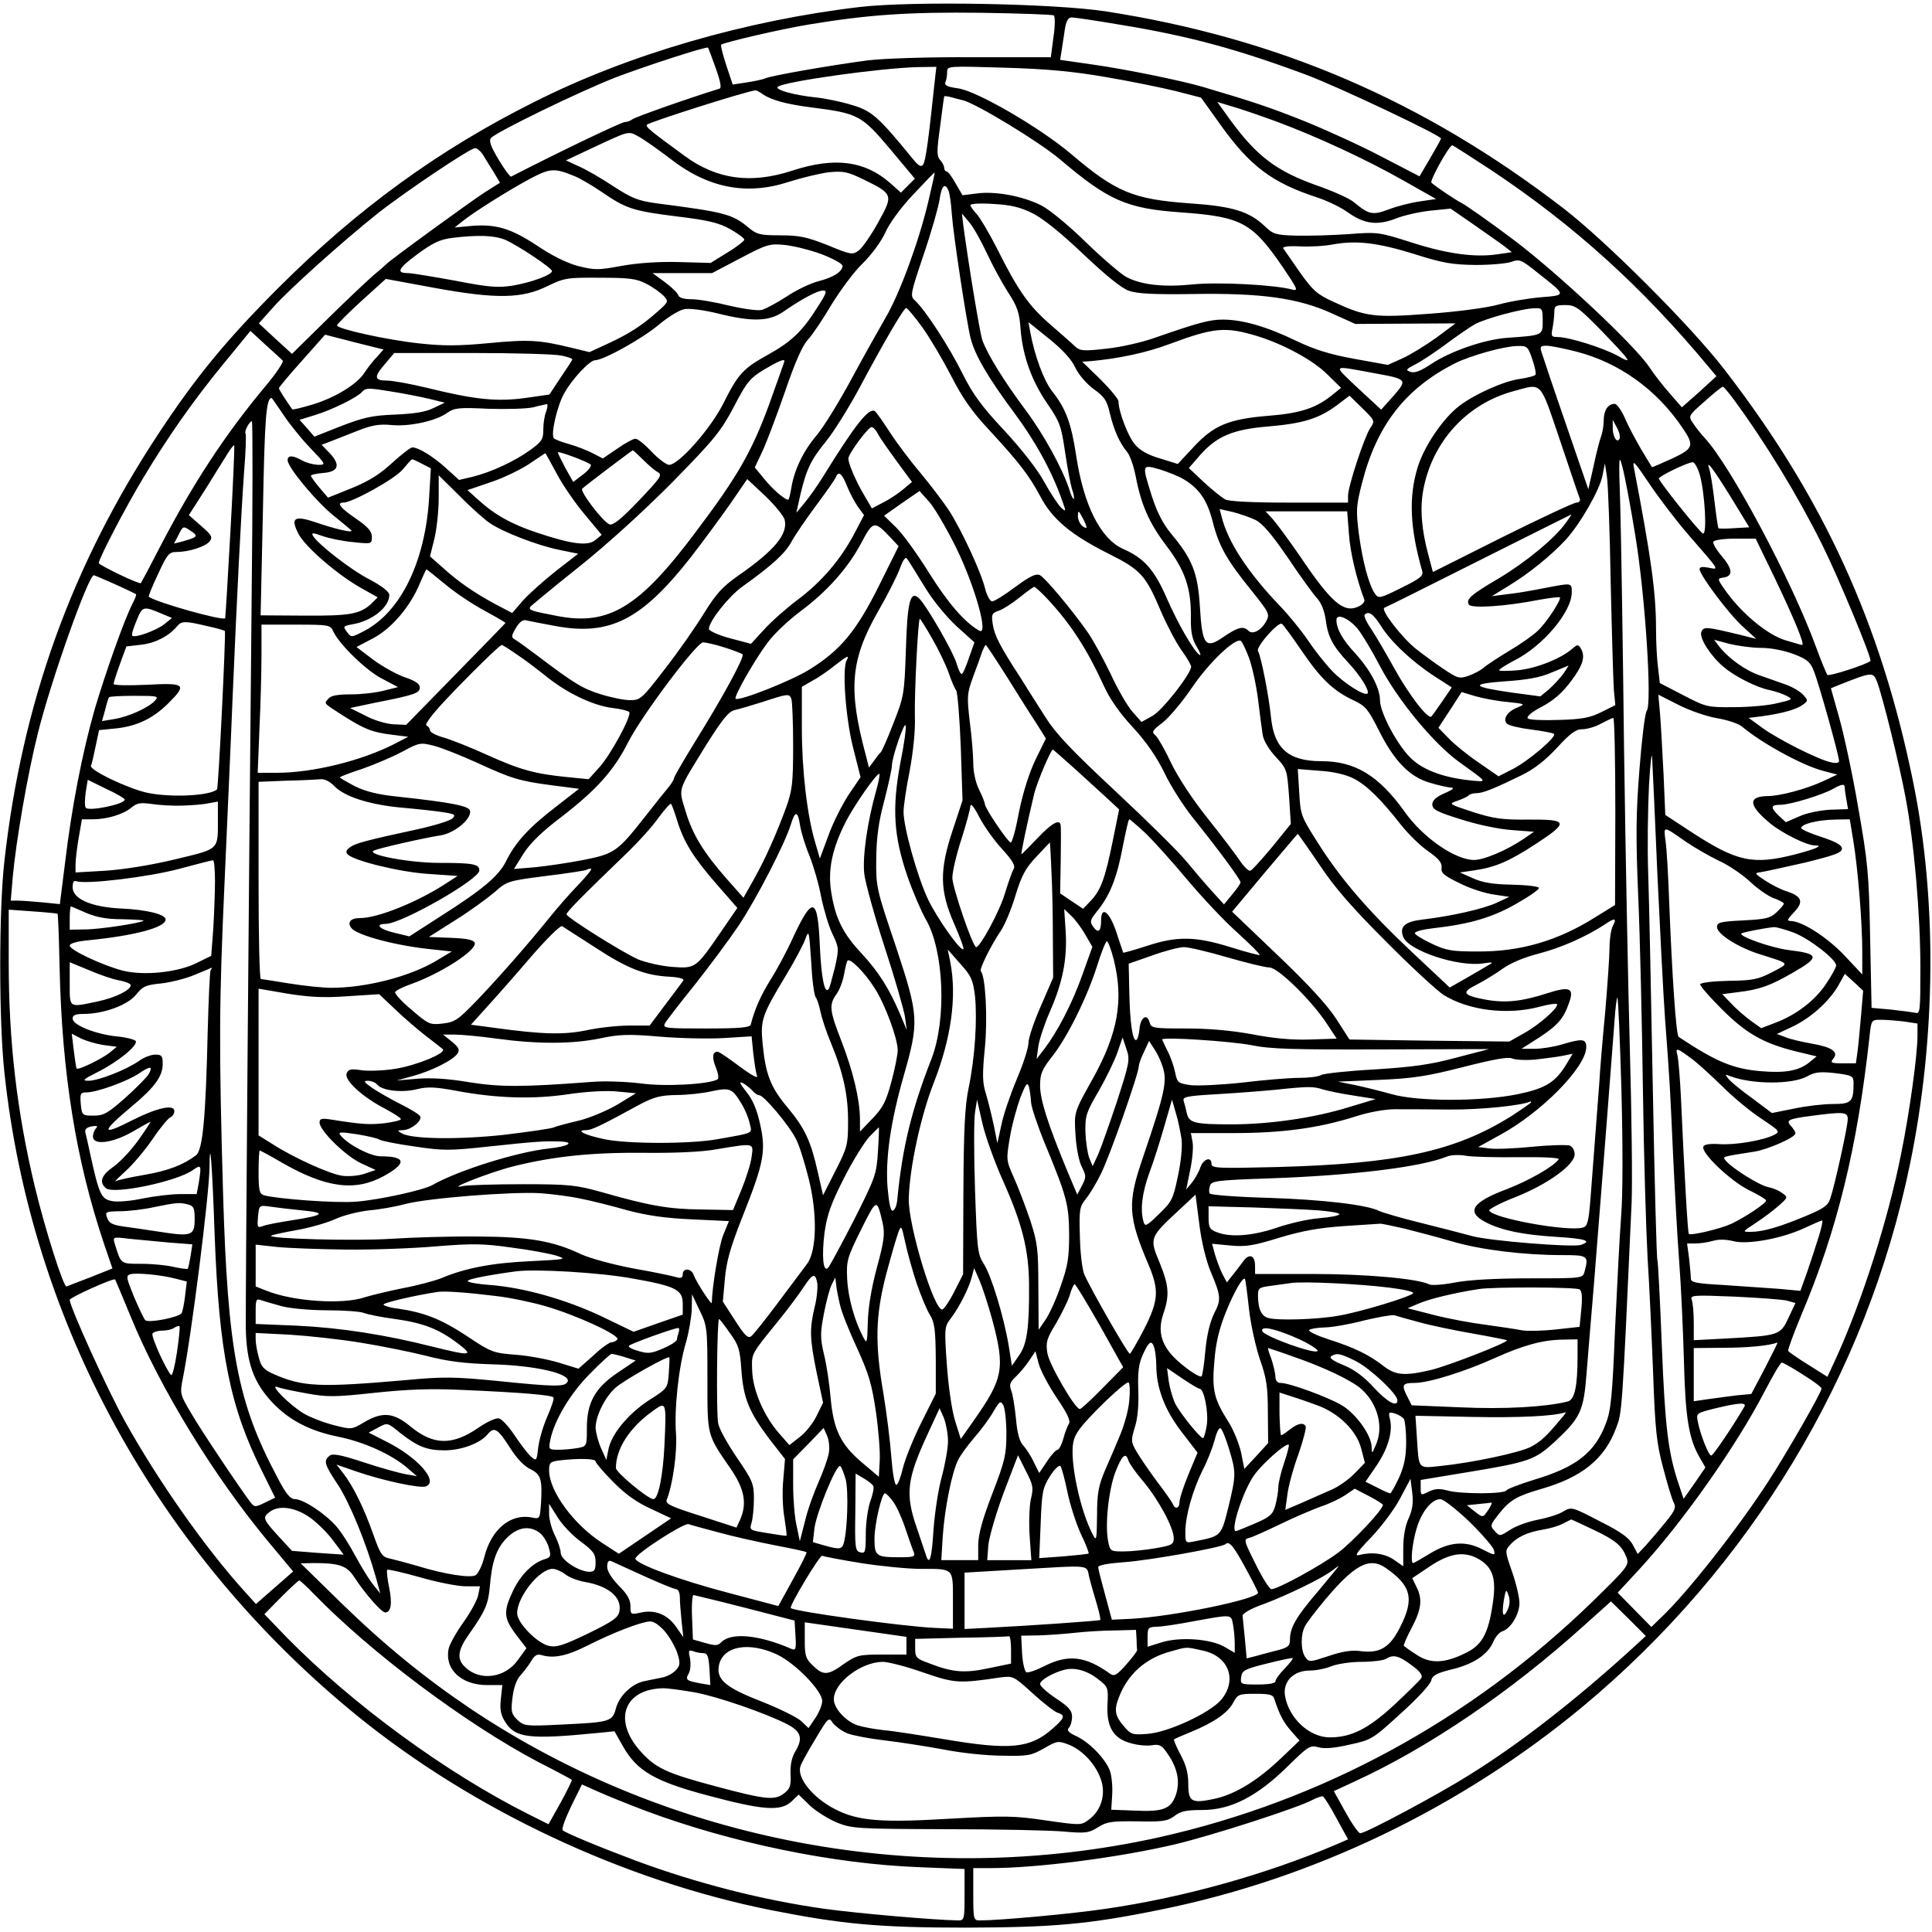 <?xml version="1.0" encoding="UTF-8" standalone="yes"?>
<svg version="1.0" xmlns="http://www.w3.org/2000/svg" width="100mm" height="100mm" viewBox="0 0 665 663" preserveAspectRatio="xMidYMid meet">
  <g transform="translate(0,663) scale(0.1,-0.1)" fill="#000000" stroke="none">
    <path d="M2960 6616 c-391 -46 -796 -163 -1119 -326 -329 -164 -611 -369 -882
-640 -178 -178 -284 -306 -415 -505 -297 -451 -468 -924 -529 -1470 -19 -168
-19 -548 0 -725 91 -861 528 -1658 1216 -2217 398 -323 917 -567 1424 -668
242 -48 371 -60 670 -60 300 1 419 11 665 61 528 106 1036 350 1458 700 578
481 977 1142 1126 1866 90 434 94 912 11 1317 -111 545 -309 979 -651 1421
-115 149 -407 441 -554 554 -480 369 -981 585 -1575 677 -178 27 -662 36 -845
15z m667 -29 c5 -3 5 -36 -1 -75 l-9 -69 -266 0 c-157 1 -307 -4 -366 -11
-120 -16 -319 -50 -349 -61 -11 -5 -42 -11 -68 -15 l-46 -7 -22 66 c-12 37
-20 68 -18 71 9 8 206 54 304 70 206 34 345 43 591 40 133 -2 245 -6 250 -9z
m228 -32 c239 -39 406 -85 640 -172 110 -41 465 -209 465 -220 0 -2 -17 -33
-37 -67 l-37 -63 -131 68 c-72 38 -191 92 -265 122 -118 47 -174 66 -350 118
-76 22 -261 60 -373 76 l-118 17 5 31 c2 16 8 49 11 73 5 30 11 42 24 42 9 0
84 -11 166 -25z m-1392 -148 c17 -47 21 -70 14 -72 -113 -35 -294 -99 -301
-106 -6 -5 -17 -9 -25 -9 -11 0 -213 -96 -392 -188 -3 -1 -23 25 -43 59 -27
45 -34 65 -26 74 17 20 302 159 430 209 100 38 311 107 317 102 1 -1 13 -32
26 -69z m753 -59 c-20 -190 -30 -264 -39 -275 -6 -9 -16 -4 -35 20 -119 146
-142 166 -211 186 -36 11 -93 23 -126 26 -74 8 -138 26 -128 36 19 18 354 65
482 68 l64 1 -7 -62z m589 27 c83 -14 190 -36 240 -48 l89 -23 68 -95 c101
-141 177 -198 330 -248 37 -12 86 -36 109 -53 55 -39 100 -45 164 -20 28 11
81 23 119 27 l69 7 81 -56 c44 -31 92 -64 106 -75 l24 -19 -48 -7 c-79 -12
-174 1 -296 40 -113 36 -117 37 -220 29 -58 -4 -139 -6 -180 -5 -68 2 -78 5
-105 31 -54 52 -111 70 -259 80 -196 14 -255 39 -408 169 -107 91 -327 219
-391 227 -36 5 -47 10 -43 21 4 8 6 24 6 35 0 21 2 21 198 15 143 -4 238 -13
347 -32z m-1180 -59 c31 -21 83 -35 170 -46 158 -20 171 -27 268 -142 l86
-103 -24 -24 -24 -24 -37 33 c-88 77 -191 90 -336 43 -143 -47 -260 -31 -371
50 -116 85 -137 101 -130 108 12 10 335 113 373 118 3 1 14 -5 25 -13z m689
-21 c44 -10 263 -143 334 -203 167 -142 230 -170 417 -183 209 -15 245 -35
350 -188 50 -74 55 -83 34 -78 -60 17 -259 27 -344 18 -99 -10 -175 -2 -227
25 -18 9 -81 63 -139 119 -59 58 -127 114 -155 128 -63 32 -159 50 -222 41
l-49 -6 -24 41 c-12 22 -26 41 -31 41 -4 0 -8 5 -8 12 0 6 -6 19 -14 27 -12
14 -12 31 0 116 7 55 13 101 14 103 0 2 8 1 18 -1 9 -3 30 -8 46 -12z m1076
-72 c143 -53 313 -132 440 -204 l113 -64 -54 -8 c-30 -4 -78 -16 -107 -27 -58
-22 -70 -19 -123 25 -15 12 -68 36 -119 54 -146 51 -214 102 -309 233 l-41 57
53 -16 c28 -8 95 -31 147 -50z m-2086 -127 c131 -103 264 -130 411 -82 44 14
106 29 137 33 52 5 65 2 121 -25 102 -50 102 -53 50 -147 -24 -44 -55 -88 -67
-97 -22 -16 -27 -15 -107 18 -71 28 -97 34 -163 34 -70 0 -81 3 -110 27 -55
46 -82 53 -315 83 -65 9 -85 17 -150 59 -42 28 -96 59 -120 69 l-43 20 83 39
c139 65 130 63 169 42 19 -11 66 -44 104 -73z m2825 -39 c289 -192 523 -404
754 -682 l25 -30 -59 -54 -60 -53 -41 47 c-23 26 -55 67 -70 90 -50 76 -317
326 -470 441 -81 61 -160 116 -175 124 -25 13 -83 52 -106 71 -7 6 61 129 72
129 2 0 61 -38 130 -83z m-3467 51 c8 -13 24 -40 37 -60 l22 -37 -54 -34 c-52
-34 -327 -234 -337 -246 -3 -3 -23 -21 -45 -39 -22 -19 -94 -87 -160 -152
l-120 -118 -57 52 -57 53 50 56 c53 60 237 225 356 320 93 74 321 227 338 227
7 0 19 -10 27 -22z m315 -74 c18 -7 59 -31 93 -54 86 -59 109 -66 260 -85 108
-13 145 -22 184 -44 26 -15 48 -31 48 -36 0 -4 -26 -25 -58 -44 l-58 -36 -108
3 c-70 2 -141 -3 -198 -13 -80 -15 -93 -15 -149 -1 -38 10 -90 35 -143 71 -91
60 -143 75 -230 67 l-53 -5 25 20 c42 34 161 108 233 147 72 38 85 38 154 10z
m1218 -89 c-33 -139 -99 -317 -146 -397 -21 -37 -75 -132 -118 -212 -43 -80
-97 -167 -119 -193 -47 -55 -78 -120 -88 -181 -4 -23 -8 -42 -11 -42 -12 0
-54 36 -82 71 l-33 40 25 53 c14 29 49 122 78 205 35 103 61 162 80 182 15 16
52 71 82 122 31 50 79 115 108 142 29 29 62 73 76 104 14 32 54 87 96 131 40
43 73 77 74 76 1 -1 -9 -46 -22 -101z m70 38 c4 -10 9 -45 11 -78 5 -72 51
-374 65 -430 15 -58 60 -135 150 -256 73 -98 130 -202 165 -302 14 -39 14 -40
-4 -24 -10 10 -36 49 -57 87 -23 43 -78 113 -137 177 -78 83 -109 125 -145
197 -46 93 -129 220 -163 251 -18 16 -17 21 29 158 27 79 51 164 55 190 7 49
19 60 31 30z m289 -77 c36 -18 97 -67 174 -140 78 -74 132 -118 158 -127 29
-10 85 -13 220 -11 235 4 362 -14 477 -66 l82 -37 173 1 172 1 -67 -50 c-38
-27 -90 -59 -117 -71 l-49 -22 -116 21 c-87 16 -137 32 -202 63 -99 48 -183
72 -250 72 -46 0 -86 -11 -238 -64 -40 -14 -113 -31 -162 -36 -79 -9 -91 -8
-108 7 -10 10 -50 45 -88 78 -73 64 -109 115 -183 263 -26 51 -57 103 -68 115
-12 13 -22 27 -22 31 0 5 35 7 79 4 59 -3 93 -11 135 -32z m-158 -136 c19 -41
52 -102 73 -135 33 -50 40 -71 44 -130 8 -93 38 -176 93 -256 42 -61 47 -76
60 -165 8 -55 19 -112 24 -128 6 -16 8 -31 6 -33 -2 -3 -10 13 -16 34 -24 72
-88 189 -151 273 -76 102 -131 192 -148 240 -9 28 -48 264 -66 400 l-4 35 25
-30 c14 -16 41 -64 60 -105z m-1658 45 c44 -19 161 -97 162 -108 0 -13 -70
-39 -135 -50 -51 -8 -81 -6 -199 17 -77 14 -149 26 -162 26 -42 0 -34 16 34
66 51 38 78 50 117 55 90 11 145 9 183 -6z m3132 -50 c97 -31 130 -36 210 -37
52 0 108 5 123 11 27 10 34 7 91 -39 98 -77 98 -76 12 -83 -40 -3 -107 -14
-147 -25 -43 -12 -145 -25 -240 -32 -187 -14 -217 -11 -329 41 -57 26 -71 39
-116 102 -28 40 -53 77 -57 82 -3 6 17 9 56 7 34 -2 87 1 117 7 80 14 151 6
280 -34z m-2042 0 c39 -15 72 -33 72 -40 0 -20 -32 -40 -83 -53 -27 -7 -76
-30 -110 -53 -34 -22 -73 -43 -86 -46 -14 -3 -64 4 -111 15 -48 12 -106 22
-129 22 -28 0 -44 5 -47 15 -3 8 -24 28 -47 45 l-41 30 103 0 102 0 97 51 c91
48 101 51 152 46 30 -3 88 -17 128 -32z m-603 -102 c22 -11 48 -30 59 -41 18
-20 17 -21 -20 -54 -54 -48 -97 -76 -170 -110 l-65 -30 -62 15 c-111 27 -147
29 -284 16 -106 -10 -157 -10 -240 -1 -112 12 -283 50 -283 62 0 4 38 42 84
84 l84 76 168 -31 c214 -39 302 -37 390 7 56 27 66 29 179 28 101 0 126 -3
160 -21z m589 -80 c-52 -83 -90 -119 -169 -163 -88 -49 -103 -65 -156 -170
-44 -87 -153 -210 -186 -210 -9 0 -36 20 -60 45 -23 25 -48 45 -56 45 -7 0
-35 -15 -62 -34 l-50 -34 -35 18 c-19 10 -55 24 -80 31 -25 7 -49 16 -53 20
-13 10 11 115 36 157 26 47 87 112 105 112 29 0 162 74 218 121 32 27 72 52
90 55 19 3 66 -3 115 -15 116 -29 176 -28 225 6 65 45 118 73 137 73 15 0 12
-9 -19 -57z m2692 -75 c110 -114 117 -124 61 -92 -50 27 -167 64 -206 64 -21
0 -23 3 -17 31 3 17 6 42 6 55 0 21 5 24 38 24 34 0 45 -8 118 -82z m-2331 5
c27 -38 71 -113 99 -167 37 -73 71 -122 127 -182 108 -117 141 -160 180 -233
41 -78 105 -132 237 -198 108 -54 126 -74 177 -195 20 -47 52 -108 71 -135 19
-26 34 -52 34 -58 -2 -26 -98 -149 -133 -169 l-38 -21 -31 35 c-17 19 -51 78
-75 130 -25 52 -61 118 -80 145 -57 81 -145 185 -163 195 -14 7 -33 -2 -85
-40 -37 -28 -73 -50 -80 -50 -7 0 -18 20 -24 43 -14 58 -81 202 -124 269 -19
29 -63 87 -97 128 -35 41 -83 105 -107 142 -24 37 -47 70 -52 73 -21 12 -67
-46 -179 -227 -18 -29 -46 -69 -62 -88 l-29 -35 14 63 c21 88 36 119 89 184
26 32 75 111 110 175 89 167 157 283 165 283 4 0 29 -30 56 -67z m2135 22 c0
-50 1 -49 -125 -58 -77 -6 -193 -46 -259 -90 -36 -24 -57 -32 -71 -27 -18 6
-16 9 15 25 19 9 67 41 105 69 39 29 84 60 100 69 34 20 167 56 208 56 25 1
27 -1 27 -44z m-1609 -160 c12 -25 38 -55 63 -74 37 -26 46 -39 56 -83 14 -59
34 -103 59 -133 10 -11 23 -49 30 -84 19 -100 47 -162 106 -240 64 -84 85
-146 84 -244 -1 -51 4 -76 20 -103 12 -19 16 -32 10 -28 -19 11 -74 106 -113
195 -42 97 -78 138 -149 169 -79 35 -137 150 -163 323 -17 112 -36 162 -83
221 -28 36 -60 121 -75 204 l-6 33 71 -57 c46 -37 78 -72 90 -99z m624 109
c92 -28 195 -84 243 -132 l48 -47 -26 -21 c-58 -48 -111 -66 -222 -75 -139
-11 -191 -33 -261 -109 l-53 -57 -61 19 c-42 12 -70 28 -87 49 -24 28 -56 113
-56 147 0 8 -28 42 -62 76 l-63 61 30 2 c97 9 191 29 271 59 153 57 191 60
299 28z m-3352 -85 c5 -3 -22 -44 -60 -89 -137 -164 -248 -333 -360 -548 -36
-70 -67 -128 -68 -129 -4 -6 -145 62 -145 69 0 15 92 192 153 293 84 140 172
266 278 395 l91 111 51 -47 c29 -26 56 -51 60 -55z m324 12 c-14 -14 -32 -38
-42 -53 -25 -40 -100 -86 -178 -110 -37 -11 -69 -19 -71 -17 -20 28 -46 68
-46 73 0 3 36 46 80 95 l79 89 101 -26 100 -25 -23 -26z m3977 -7 c9 -26 14
-50 11 -54 -2 -4 -26 -10 -52 -14 -55 -7 -156 -52 -210 -93 -56 -43 -120 -137
-143 -210 -32 -104 -27 -210 15 -358 5 -17 -6 -26 -71 -58 -74 -37 -79 -38
-91 -21 -21 29 -43 111 -56 208 -10 81 -9 95 11 173 51 200 149 325 319 412
54 27 168 59 215 60 34 1 37 -1 52 -45z m151 26 c148 -38 278 -131 367 -264
41 -60 37 -70 -38 -105 -37 -17 -68 -30 -68 -29 -1 2 -18 30 -38 63 -19 33
-45 81 -56 108 -12 26 -27 47 -34 47 -23 0 -38 -22 -38 -57 0 -17 -4 -42 -9
-55 -5 -13 -17 -59 -26 -103 l-18 -79 -77 224 c-43 124 -80 235 -84 248 -6 19
-4 22 17 22 13 0 59 -9 102 -20z m-3492 -14 c20 -4 37 -10 37 -13 0 -2 -18
-30 -40 -62 l-39 -59 -84 -12 c-96 -13 -171 -6 -337 35 -58 14 -119 25 -137
25 -45 0 -47 12 -9 56 l33 39 269 0 c148 0 286 -4 307 -9z m767 -19 c0 -2 -24
-69 -53 -150 -59 -161 -109 -248 -250 -435 -197 -264 -302 -327 -480 -292 -89
17 -98 20 -92 31 4 5 79 67 168 138 99 79 224 193 323 293 143 146 165 173
210 258 44 85 55 98 104 128 49 29 70 38 70 29z m2033 -42 c111 -20 112 -22
63 -78 l-42 -47 -80 74 c-88 84 -94 79 59 51z m-3255 -88 l53 -13 -38 -18
c-27 -14 -66 -20 -133 -23 -80 -3 -109 -10 -187 -40 l-91 -36 -25 29 -26 29
52 16 c62 19 149 62 165 82 11 12 23 12 95 0 45 -7 106 -19 135 -26z m3892
-144 c35 -104 65 -194 68 -200 2 -7 -3 -13 -12 -13 -9 0 -124 -54 -255 -119
l-239 -120 -15 57 c-24 87 -30 162 -18 226 31 166 150 297 312 340 99 27 88
38 159 -171z m599 140 c108 -147 219 -329 303 -498 54 -108 173 -394 166 -400
-12 -12 -143 -54 -148 -48 -4 5 -22 49 -40 98 -82 225 -292 619 -381 716 -14
15 -33 39 -42 53 -16 24 -16 25 41 75 31 28 59 50 62 50 3 0 20 -20 39 -46z
m-1253 -97 c-21 -33 -76 -200 -76 -232 l0 -24 -201 0 c-130 0 -208 4 -222 11
-12 7 -45 33 -74 60 l-51 48 39 45 c57 64 112 88 233 98 120 10 175 27 236 72
l45 34 44 -43 c44 -43 44 -44 27 -69z m-3741 47 c21 -32 63 -84 93 -115 55
-58 55 -58 26 -58 -16 1 -40 7 -54 15 -32 18 -50 19 -50 1 0 -25 102 -147 161
-193 32 -26 59 -48 59 -50 0 -7 -59 7 -123 29 -74 25 -88 16 -60 -39 23 -45
134 -141 216 -187 l57 -32 -22 -22 c-39 -36 -74 -42 -230 -41 l-151 1 8 362
c6 317 11 386 30 386 1 0 19 -26 40 -57z m905 11 c-6 -14 -10 -42 -10 -63 0
-33 -5 -41 -45 -70 -54 -39 -134 -76 -198 -92 l-47 -11 -44 40 c-44 40 -95 72
-117 72 -6 0 -37 -24 -69 -53 -42 -39 -80 -63 -139 -87 l-82 -33 -29 34 c-16
19 -29 37 -30 41 0 4 19 8 42 10 54 4 61 28 22 69 l-27 28 29 11 c16 6 58 23
94 37 51 20 75 24 118 20 61 -6 154 14 193 43 23 16 39 18 140 13 63 -2 132 0
154 5 22 6 43 10 47 11 4 1 3 -11 -2 -25z m-1014 -656 c-10 -1015 -21 -2396
-20 -2498 2 -121 27 -189 92 -258 58 -61 129 -98 230 -118 86 -18 179 -60 232
-105 l35 -30 -40 7 c-22 4 -87 22 -144 41 -79 26 -107 31 -117 22 -21 -17 -18
-29 30 -101 41 -64 96 -198 130 -318 l15 -55 -24 30 c-14 17 -41 61 -61 98
-20 38 -50 85 -67 104 -39 44 -113 93 -142 93 -16 0 -31 18 -62 78 -135 254
-169 433 -185 967 -15 517 -14 661 5 1080 9 209 22 488 27 620 16 375 30 648
40 789 6 71 8 132 5 134 -5 6 13 42 22 42 3 0 3 -280 -1 -622z m4708 561 c-9
-16 -24 10 -23 41 l0 25 15 -28 c8 -15 12 -32 8 -38z m-2553 19 c6 -13 36 -55
65 -95 l53 -72 -31 -26 c-17 -14 -48 -35 -69 -45 l-38 -20 -25 43 c-30 50 -56
111 -56 129 1 17 68 108 80 108 5 0 15 -10 21 -22z m-2228 -339 c-9 -162 -17
-295 -18 -297 -7 -10 -236 54 -263 74 -2 1 12 36 32 78 31 68 38 76 63 76 42
0 99 18 114 36 12 15 8 22 -29 54 l-42 37 57 89 c30 49 65 104 76 122 11 18
21 31 23 29 2 -2 -4 -136 -13 -298z m1240 232 c4 -4 -7 -20 -26 -34 l-34 -26
-27 48 c-14 27 -26 51 -26 54 0 6 102 -32 113 -42z m180 17 c18 -18 41 -38 51
-43 17 -10 10 -19 -65 -98 -61 -64 -89 -86 -101 -82 -23 9 -103 114 -94 123
10 10 170 131 174 132 2 0 18 -15 35 -32z m-297 -48 c20 -38 63 -101 96 -140
l59 -71 -22 -18 c-26 -21 -79 -15 -199 25 -88 29 -147 62 -202 112 l-39 35 79
27 c43 14 103 43 133 63 30 20 55 37 56 37 1 0 18 -31 39 -70z m3713 -215 c34
-207 58 -579 39 -602 -6 -7 -17 -98 -25 -201 -12 -152 -13 -234 -4 -442 6
-140 13 -439 16 -665 3 -225 11 -484 16 -575 6 -91 14 -268 19 -395 7 -198 12
-244 35 -329 14 -54 30 -107 36 -118 9 -16 4 -28 -27 -66 -21 -26 -51 -61 -67
-79 l-30 -32 -17 32 c-13 24 -40 44 -114 81 -96 50 -97 50 -126 33 -16 -10
-55 -22 -87 -28 -32 -6 -74 -21 -94 -34 -36 -23 -37 -24 -54 -5 -17 18 -16 21
15 60 37 47 62 61 145 85 139 40 217 102 257 208 21 54 21 42 54 777 3 74 0
311 -6 525 -6 215 -15 680 -20 1035 -4 355 -10 731 -13 835 -6 178 -5 186 8
135 8 -30 28 -136 44 -235z m-4177 249 l31 -16 -6 -101 c-13 -219 -97 -392
-222 -458 -46 -24 -46 -24 -61 -4 -14 19 -13 20 18 26 68 11 128 59 128 101 0
11 -24 30 -67 53 -65 33 -179 122 -196 151 -6 11 0 11 33 -1 23 -8 70 -18 106
-21 63 -7 64 -6 64 18 0 19 -13 34 -55 63 -53 36 -68 55 -43 55 30 0 178 82
204 114 16 19 30 35 32 35 2 1 17 -6 34 -15z m4359 -244 c111 -128 107 -121
70 -114 -20 4 -31 3 -31 -5 0 -20 101 -155 149 -198 l46 -42 -60 15 c-113 27
-121 28 -129 9 -8 -21 32 -83 77 -121 38 -32 112 -70 157 -79 19 -4 46 -13 59
-20 23 -12 22 -13 -30 -25 -30 -8 -97 -14 -149 -14 -93 -1 -97 0 -176 41 l-81
42 -6 53 c-4 29 -7 89 -7 133 0 126 -17 247 -76 555 -6 30 2 21 53 -55 33 -49
93 -128 134 -175z m39 208 c18 -61 27 -213 11 -204 -16 10 -151 179 -151 189
0 8 97 55 116 56 6 1 17 -18 24 -41z m-1775 -18 c54 -33 80 -72 99 -145 21
-84 48 -132 133 -237 61 -76 64 -82 52 -105 -17 -32 -47 -49 -62 -34 -17 17
-35 13 -84 -20 -64 -45 -75 -31 -83 103 -7 116 -26 164 -99 251 -28 34 -48 73
-66 128 -35 112 -36 111 28 93 28 -9 66 -24 82 -34z m1469 -355 c4 -176 9
-343 11 -371 l5 -51 -48 -24 c-38 -19 -66 -25 -146 -27 -54 -2 -102 0 -107 5
-6 6 12 22 49 41 41 22 70 48 100 88 42 56 50 86 32 114 -8 12 -11 12 -27 -2
-40 -35 -125 -69 -189 -75 -35 -3 -64 -3 -64 0 0 4 23 18 51 33 100 50 199
168 199 235 0 34 1 33 -93 15 -40 -8 -97 -18 -127 -21 l-55 -7 60 37 c69 42
144 103 195 158 50 55 117 172 126 221 l8 41 7 -45 c4 -25 10 -189 13 -365z
m416 290 l61 -100 -52 -3 c-28 -2 -53 -2 -54 0 -2 2 -8 44 -14 95 -6 51 -14
100 -18 110 -12 35 15 -2 77 -102z m-3045 43 c9 -23 26 -55 37 -71 l22 -30
-32 -61 c-47 -90 -113 -168 -196 -230 -40 -30 -93 -77 -117 -104 l-44 -48 -72
19 c-41 11 -73 26 -73 32 0 26 67 111 114 145 105 75 150 117 170 155 12 22
50 78 85 125 35 47 66 91 68 98 9 22 21 13 38 -30z m-1230 -128 c49 -33 165
-77 237 -92 l68 -14 -76 -59 c-42 -33 -93 -79 -114 -102 l-37 -43 -59 31 c-72
39 -126 76 -181 126 l-43 38 15 60 c8 33 15 96 15 140 l0 79 73 -72 c39 -40
86 -81 102 -92z m1016 10 c11 -49 -36 -105 -158 -190 -56 -39 -77 -62 -120
-131 -28 -46 -88 -132 -134 -191 -79 -103 -85 -108 -120 -108 -20 0 -65 9
-100 20 -63 19 -95 39 -219 133 -35 26 -70 52 -78 56 -13 7 -12 13 4 40 11 19
24 29 34 26 8 -2 54 -11 103 -20 186 -34 295 21 464 236 44 57 106 141 138
187 l57 83 62 -58 c33 -32 64 -69 67 -83z m590 -95 c65 -133 113 -304 80 -286
-50 28 -108 95 -173 199 -40 64 -91 135 -114 157 l-41 40 61 43 61 42 33 -37
c19 -21 60 -92 93 -158z m1029 96 c25 -12 56 -48 113 -131 42 -63 88 -126 101
-140 14 -15 25 -44 29 -73 8 -60 24 -90 77 -147 43 -46 75 -98 67 -107 -10
-10 -84 37 -123 79 -23 24 -60 71 -82 104 -23 34 -67 88 -98 120 -110 115
-178 220 -199 305 l-7 27 44 -10 c24 -6 59 -18 78 -27z m-580 -25 c0 -5 -7 -3
-15 4 -8 7 -15 22 -15 34 1 20 2 20 15 -4 8 -14 14 -29 15 -34z m903 -23 c4
-64 27 -158 53 -227 3 -7 -7 -18 -21 -24 -50 -23 -93 14 -200 173 -38 55 -80
112 -94 128 l-25 27 141 0 140 0 6 -77z m747 38 c-37 -53 -138 -136 -230 -191
-99 -58 -115 -73 -104 -91 8 -14 128 -6 239 16 39 7 72 11 74 9 7 -6 -47 -89
-76 -115 -15 -15 -59 -46 -98 -69 -38 -23 -78 -49 -88 -58 -10 -9 -33 -21 -52
-28 -32 -11 -38 -9 -87 24 -29 19 -72 51 -96 70 -49 40 -121 134 -107 140 6 2
152 75 325 162 173 87 316 158 318 159 2 0 -6 -12 -18 -28z m-2326 -50 l29
-31 -67 -135 c-78 -157 -133 -223 -239 -289 -64 -40 -245 -111 -255 -101 -7 7
67 136 110 193 21 29 72 77 112 107 93 69 165 150 211 237 40 76 45 76 99 19z
m-2396 -1 c-7 -4 -26 -10 -41 -14 l-28 -7 16 31 c15 30 16 30 41 13 19 -12 22
-18 12 -23z m5438 -134 c70 -146 107 -236 97 -236 -3 0 -30 8 -60 17 -60 19
-146 90 -201 166 -32 45 -32 46 -10 49 34 5 32 29 -5 73 -19 22 -32 45 -30 50
2 6 35 11 75 11 l71 0 63 -130z m-2925 -33 c29 -49 75 -104 111 -138 l62 -56
-19 -54 c-10 -30 -21 -55 -25 -55 -4 0 -12 17 -18 38 -12 40 -102 196 -128
222 -31 30 -41 -10 -46 -178 -5 -152 -7 -160 -43 -252 -20 -52 -40 -97 -44
-100 -4 -3 -14 -16 -23 -29 l-17 -23 -11 43 c-61 227 -53 327 42 494 32 55 65
121 75 147 11 31 20 43 25 35 5 -6 31 -49 59 -94z m-1650 7 c33 -28 94 -69
135 -91 41 -22 74 -42 74 -43 0 -1 -77 -80 -171 -176 l-171 -175 -43 2 c-24 1
-66 13 -96 29 l-54 27 85 18 c137 27 155 33 155 53 0 12 -16 23 -52 35 -28 10
-77 37 -108 60 l-58 44 59 31 c63 34 127 109 160 190 11 25 20 46 22 46 2 0
30 -23 63 -50z m-1135 -1 c38 -17 70 -33 72 -34 2 -2 -3 -16 -12 -33 -28 -54
-93 -238 -130 -363 -43 -151 -79 -336 -102 -528 l-18 -143 -59 6 c-33 3 -71 6
-85 6 l-25 0 7 83 c11 120 51 354 87 496 45 180 173 541 192 541 2 0 35 -14
73 -31z m3205 -46 c83 -88 139 -174 199 -305 20 -44 55 -94 99 -141 45 -49 81
-100 109 -157 22 -47 67 -116 98 -155 80 -99 164 -212 164 -222 0 -4 -13 -23
-29 -42 l-28 -34 -40 44 c-22 24 -63 72 -91 106 -28 34 -138 142 -244 241
-147 137 -204 197 -238 251 -25 39 -65 102 -88 139 -71 109 -89 145 -95 184
-5 33 -3 38 21 46 15 5 47 26 72 46 25 20 47 36 50 36 3 0 22 -17 41 -37z
m-3038 -58 l29 -12 -27 -22 c-29 -22 -101 -48 -110 -39 -3 3 4 26 15 52 21 51
22 51 93 21z m4190 -39 c34 -55 108 -124 185 -174 l59 -38 -32 -47 c-18 -26
-35 -50 -38 -53 -11 -12 -78 75 -128 166 -29 52 -65 114 -80 136 -16 23 -25
44 -22 48 14 14 29 4 56 -38z m-81 -9 c15 -18 50 -76 78 -130 62 -118 184
-265 270 -328 104 -75 102 -71 40 -65 -87 9 -158 34 -199 72 -47 41 -111 160
-111 203 0 43 -34 106 -86 163 -43 46 -64 84 -64 114 0 24 41 7 72 -29z
m-1464 -34 c22 -38 47 -90 57 -118 9 -27 21 -55 26 -61 5 -7 12 -95 16 -195
l6 -184 -33 -100 c-47 -140 -46 -210 4 -324 20 -46 35 -86 32 -88 -9 -9 -90
105 -122 172 -36 76 -84 247 -84 301 0 18 9 81 21 140 12 65 20 139 18 188 -2
79 11 336 17 336 2 0 21 -30 42 -67z m-2495 42 c33 -7 60 -15 61 -17 4 -7 -22
-540 -27 -545 -23 -22 -157 -29 -239 -12 -66 14 -200 78 -195 93 3 6 10 37 16
67 l12 56 60 6 c72 8 127 35 179 87 65 65 58 70 -75 63 -66 -3 -115 -2 -114 3
0 5 10 36 22 69 l22 60 52 6 c49 6 95 30 123 64 15 18 28 18 103 0z m3768 -86
c67 -98 110 -138 179 -170 40 -19 49 -30 85 -101 52 -105 106 -162 176 -182
29 -9 62 -16 73 -17 14 0 7 -7 -21 -19 -30 -13 -43 -25 -43 -39 0 -17 17 -26
98 -51 55 -18 131 -34 175 -37 l77 -6 -35 -24 c-57 -39 -137 -73 -171 -73 -65
0 -177 77 -240 167 -89 124 -170 173 -286 173 -112 0 -162 43 -173 149 -7 73
-35 215 -45 230 -8 14 69 101 82 94 4 -2 35 -44 69 -94z m-3334 68 c20 -44
113 -135 168 -163 l55 -29 -48 -12 c-26 -7 -77 -13 -113 -13 -47 0 -70 -4 -79
-15 -15 -18 -19 -13 52 -59 73 -46 100 -57 168 -65 l55 -7 -50 -26 c-113 -57
-278 -98 -404 -98 l-64 0 6 152 c4 83 7 198 7 255 l0 103 118 0 c114 0 119 -1
129 -23z m3152 -91 c11 -30 25 -94 31 -142 6 -49 13 -104 16 -122 3 -21 21
-51 45 -77 39 -42 39 -44 46 -137 l6 -94 -64 -79 c-36 -43 -69 -80 -75 -82 -6
-2 -22 13 -36 34 -14 21 -64 87 -111 146 -52 65 -102 141 -126 191 -21 45 -46
88 -54 95 -14 11 -11 17 25 44 23 18 69 73 102 122 57 84 148 171 167 159 4
-2 17 -29 28 -58z m1763 34 c33 0 79 -9 111 -21 47 -18 58 -27 70 -58 17 -41
87 -292 87 -310 0 -7 -10 -9 -27 -5 -42 8 -182 79 -236 118 l-48 35 48 6 c70
10 116 23 138 39 19 14 19 15 1 35 -10 11 -37 27 -60 35 -22 8 -62 22 -88 31
-50 17 -107 58 -139 98 l-19 25 52 -14 c29 -7 78 -14 110 -14z m-3570 2 c32
-10 60 -21 64 -24 8 -8 -69 -149 -163 -300 -40 -65 -73 -122 -73 -126 0 -5 -9
-20 -20 -33 -11 -13 -47 -58 -79 -99 -95 -121 -106 -129 -213 -150 -51 -10
-126 -21 -166 -25 l-73 -6 33 53 c23 36 65 77 129 125 123 95 182 161 231 258
46 91 235 343 258 344 8 0 41 -7 72 -17z m-714 -24 c26 -17 72 -52 102 -76 70
-57 162 -101 229 -109 28 -3 54 -10 57 -14 8 -14 -64 -147 -103 -190 l-37 -41
-71 7 c-113 11 -164 25 -277 76 -59 27 -128 54 -153 61 -25 7 -45 18 -45 24 0
7 -6 14 -12 17 -8 2 19 38 66 88 81 86 186 189 193 189 3 0 25 -14 51 -32z
m1688 -78 c38 -61 84 -134 102 -161 l32 -51 -35 -71 c-22 -46 -43 -111 -57
-179 -11 -60 -24 -108 -29 -108 -9 0 -89 118 -89 132 0 5 -9 28 -20 50 -12 24
-20 62 -20 90 0 27 -5 91 -12 143 -10 88 -10 97 12 157 13 35 27 73 31 86 5
12 10 22 12 22 2 0 35 -50 73 -110z m-551 59 c-17 -26 -5 -194 20 -297 l27
-107 -42 -62 c-22 -34 -54 -97 -69 -140 l-29 -78 -16 55 c-28 94 -46 248 -46
395 l0 141 38 22 c21 11 55 35 76 52 41 32 51 37 41 19z m2466 -48 c-12 -16
-34 -40 -50 -54 l-29 -24 -97 13 c-140 20 -147 30 -24 39 74 5 121 13 159 30
30 12 56 23 58 24 2 0 -6 -12 -17 -28z m1080 -28 c19 -50 77 -285 98 -398 30
-159 51 -405 51 -587 0 -147 -1 -159 -17 -154 -10 2 -48 7 -84 11 l-67 6 -5
242 c-4 221 -8 260 -41 447 -19 113 -49 251 -65 308 l-29 103 27 11 c116 46
118 46 132 11z m-1274 -69 c65 -7 65 -7 34 -20 -34 -14 -49 -40 -34 -55 6 -6
43 -15 83 -20 40 -5 76 -12 79 -15 10 -10 -89 -94 -142 -121 l-49 -25 -68 47
c-37 25 -84 63 -103 83 l-36 37 40 61 40 62 46 -14 c25 -7 74 -17 110 -20z
m-4654 4 c-22 -24 -90 -55 -140 -63 l-42 -7 11 39 c5 21 11 40 13 43 2 3 41 5
88 5 80 0 85 -1 70 -17z m2191 6 c3 -9 6 -81 6 -161 0 -128 -3 -153 -24 -212
-33 -90 -70 -174 -112 -249 l-35 -62 -55 62 c-82 93 -120 155 -144 235 -25 83
-30 65 72 231 55 87 76 113 97 118 14 3 58 16 96 28 88 29 92 29 99 10z m3186
-66 c36 -6 74 -19 85 -28 70 -59 211 -136 283 -154 l46 -12 -47 -22 c-57 -27
-150 -52 -192 -52 -70 -1 -67 -32 8 -94 43 -35 126 -76 154 -76 31 0 4 -12
-69 -31 -145 -37 -200 -25 -359 79 l-87 57 -6 140 c-4 77 -9 170 -12 207 l-6
67 69 -35 c37 -19 97 -40 133 -46z m-350 -320 l-1 -323 -68 -42 c-130 -82
-259 -119 -406 -118 -87 0 -107 3 -157 27 -32 15 -58 31 -58 36 0 6 28 13 63
17 124 14 201 36 284 83 46 26 82 51 80 56 -2 5 -43 10 -92 11 -65 1 -102 7
-135 22 l-45 20 48 7 c75 11 121 31 213 91 115 75 112 85 -23 84 -91 -1 -121
3 -193 26 -85 28 -85 28 -53 39 17 6 35 14 39 19 4 4 16 7 27 7 21 0 61 16
155 62 43 21 81 51 121 94 46 50 65 64 87 64 16 0 45 8 64 19 19 10 38 19 43
20 4 0 7 -144 7 -321z m-2461 166 c-29 -156 -23 -252 24 -389 19 -55 48 -122
64 -150 62 -107 72 -343 19 -480 -70 -179 -101 -309 -118 -489 -2 -16 -8 -31
-15 -33 -7 -3 -13 23 -18 79 -8 101 11 229 55 383 54 189 53 207 -26 446 -68
201 -69 206 -68 304 1 73 8 127 28 200 14 55 26 109 26 120 0 29 43 152 47
138 3 -7 -5 -65 -18 -129z m-1460 2 c122 -56 147 -64 261 -79 l93 -12 -81 -63
c-92 -71 -138 -121 -170 -186 -26 -52 -81 -98 -229 -192 l-104 -67 -54 13
c-50 12 -66 30 -27 30 55 1 322 153 322 184 0 22 -23 26 -138 26 -102 0 -251
28 -226 42 11 7 173 44 232 53 47 8 105 56 100 84 -3 17 -64 29 -249 49 -69 7
-111 18 -148 36 -28 15 -51 28 -51 30 0 3 35 16 78 30 42 15 104 41 137 59 58
31 62 32 109 20 27 -7 92 -33 145 -57z m4066 -391 c9 -187 20 -407 26 -490 17
-225 17 -233 28 -475 6 -124 15 -288 21 -365 6 -77 13 -228 16 -335 5 -202 17
-273 55 -338 l19 -33 -37 -54 -38 -54 -17 51 c-36 106 -47 196 -58 477 -6 156
-13 287 -15 292 -3 4 -10 272 -16 595 -6 324 -13 658 -16 743 -3 85 -1 220 3
300 5 85 10 121 11 86 2 -33 10 -213 18 -400z m-2010 373 c38 -35 89 -81 113
-103 l44 -41 -22 -109 c-26 -128 -41 -170 -77 -207 l-25 -26 -39 26 -40 27 2
110 c1 61 1 116 0 123 -2 25 -30 10 -80 -43 -29 -30 -53 -55 -55 -55 -3 0 20
109 44 209 9 37 57 151 64 151 1 0 33 -28 71 -62z m965 -38 c44 -23 90 -67
163 -160 24 -30 65 -71 93 -90 37 -26 48 -40 46 -57 -3 -17 8 -27 62 -53 35
-18 88 -35 118 -39 l53 -8 -45 -21 c-47 -21 -153 -45 -253 -57 -61 -7 -81 -24
-67 -60 18 -47 189 -104 275 -91 33 5 37 4 20 -5 -11 -7 -46 -27 -77 -45 l-58
-33 -130 122 c-149 140 -247 253 -327 381 -54 85 -57 92 -61 169 l-5 80 75 -6
c48 -3 91 -13 118 -27z m-1644 -41 c-31 -108 -48 -231 -41 -288 4 -31 35 -144
70 -251 35 -107 66 -215 70 -240 l6 -45 -24 57 c-37 86 -72 142 -132 207 -64
68 -90 121 -104 211 -12 75 3 148 49 239 29 58 110 174 117 167 2 -2 -3 -28
-11 -57z m-2587 -31 c2 -16 -125 -42 -134 -28 -4 6 -3 29 0 53 l7 43 63 -31
c35 -16 64 -33 64 -37z m721 47 c35 -37 122 -65 234 -75 56 -5 120 -12 144
-16 38 -6 42 -9 29 -21 -8 -8 -63 -25 -123 -38 -175 -38 -209 -47 -229 -61
-14 -10 -16 -17 -8 -25 22 -22 180 -61 278 -67 l100 -7 -40 -26 c-100 -65
-235 -119 -296 -119 -33 0 -45 -15 -29 -35 21 -25 156 -61 280 -73 l65 -7 -55
-33 c-92 -54 -240 -92 -360 -92 -30 0 -95 7 -145 15 -49 8 -93 15 -97 15 -5 0
-8 153 -8 340 l0 339 98 4 c53 1 106 4 118 5 11 1 31 -9 44 -23z m5200 -9 c0
-7 3 -26 6 -42 l5 -29 -61 -2 c-35 -2 -81 -11 -107 -23 l-46 -20 -24 22 c-30
29 -29 38 6 38 33 0 144 34 181 55 32 18 40 18 40 1z m-5725 -59 c33 1 74 4
92 8 l33 6 0 -63 c0 -105 6 -99 -148 -136 -83 -20 -178 -35 -239 -39 l-103 -6
0 28 c0 16 5 57 11 92 l11 63 37 0 c50 0 105 17 133 40 19 16 31 18 68 13 25
-4 72 -7 105 -6z m1706 -52 c23 -74 55 -126 137 -220 l70 -80 -59 -86 c-84
-122 -85 -123 -166 -117 -38 3 -90 15 -117 26 -59 27 -245 144 -246 155 0 8
51 60 213 216 37 36 84 88 104 117 21 28 40 50 43 47 2 -2 12 -28 21 -58z
m1118 -97 c36 -40 47 -58 40 -69 -5 -8 -18 -45 -30 -84 -18 -61 -85 -185 -99
-185 -12 1 -82 206 -82 239 0 20 14 80 31 132 17 53 31 105 31 115 1 11 14 -5
30 -37 16 -31 51 -81 79 -111z m-695 80 c4 -24 18 -70 32 -103 13 -33 32 -96
40 -140 9 -44 26 -102 39 -129 23 -48 23 -51 9 -115 -9 -36 -18 -69 -21 -74
-14 -23 -26 36 -31 145 -7 170 -24 177 -91 34 -22 -49 -58 -116 -80 -150 -32
-52 -53 -98 -67 -153 -3 -10 -42 -13 -154 -13 -141 0 -150 1 -141 18 5 9 51
69 102 132 50 63 119 156 152 205 63 95 159 282 179 347 15 49 24 48 32 -4z
m1188 -25 c28 -27 92 -98 143 -159 51 -61 129 -144 174 -184 44 -40 79 -75 77
-77 -1 -2 -47 10 -101 27 -122 38 -185 38 -288 4 -43 -14 -79 -24 -81 -23 -1
2 -11 33 -23 69 -23 71 -53 95 -53 42 0 -38 -10 -46 -27 -22 -13 18 -11 24 16
57 42 53 66 113 86 221 10 50 19 92 22 92 2 0 27 -21 55 -47z m2437 -26 c16
-96 31 -283 31 -382 l0 -79 -62 66 c-60 63 -146 118 -185 118 -13 0 -11 6 11
29 35 36 29 55 -21 72 -21 6 -56 24 -77 38 -38 25 -38 26 -15 29 13 2 81 17
152 33 101 25 127 34 127 48 0 12 -19 23 -70 40 -38 12 -70 26 -70 31 0 14 58
28 116 29 l51 1 12 -73z m-575 -5 c28 -19 78 -48 111 -64 34 -15 82 -48 108
-72 25 -24 62 -50 81 -57 20 -7 36 -16 36 -19 0 -4 -11 -17 -25 -30 -22 -21
-38 -24 -115 -28 -80 -4 -90 -7 -90 -23 0 -24 74 -71 149 -94 104 -33 102 -29
41 -61 -48 -25 -67 -29 -150 -30 -52 -1 -96 -6 -98 -12 -1 -5 32 -43 74 -85
84 -84 143 -118 256 -146 l71 -17 -27 -22 c-36 -28 -82 -36 -165 -29 -96 8
-155 33 -283 118 -9 6 -23 216 -33 474 -3 83 -8 172 -12 199 -7 55 -11 55 71
-2z m-1262 -79 c53 -80 114 -149 230 -265 86 -87 175 -168 196 -182 86 -54
220 -71 332 -41 30 8 56 12 59 9 9 -9 -59 -70 -111 -99 l-53 -30 -275 3 -275
4 -45 70 c-31 48 -95 118 -202 220 l-157 150 112 134 c62 73 113 134 114 134
1 0 35 -48 75 -107z m-923 -21 c3 -53 5 -158 5 -232 l1 -135 -42 -97 c-24 -54
-43 -111 -43 -128 0 -17 -18 -72 -40 -124 -22 -52 -46 -122 -53 -157 l-14 -64
-12 60 c-7 33 -19 82 -27 109 -13 40 -13 68 -4 160 10 102 2 247 -14 263 -6 6
33 86 68 138 14 20 37 75 51 122 21 69 35 95 72 134 25 27 46 49 47 49 0 0 3
-44 5 -98z m-2879 -35 c0 -41 -3 -115 -6 -165 l-7 -92 -53 -26 c-64 -31 -179
-43 -251 -25 -67 17 -183 71 -183 86 0 8 24 15 68 19 158 16 262 44 262 71 0
18 -65 34 -155 38 -101 5 -165 33 -165 73 0 18 4 24 13 21 31 -12 247 14 352
42 61 16 113 30 118 30 4 1 7 -32 7 -72z m1249 -14 c-31 -32 -75 -83 -99 -113
-69 -86 -176 -208 -251 -286 -62 -64 -73 -72 -115 -77 -44 -5 -49 -3 -107 47
-34 28 -59 56 -57 61 3 6 25 17 50 26 106 37 233 119 224 144 -4 10 -28 15
-82 17 l-76 3 90 57 c50 31 110 75 135 96 44 39 46 40 179 57 74 9 137 19 139
21 2 2 9 4 15 4 6 0 -15 -26 -45 -57z m-1693 -95 c36 -15 70 -22 126 -22 42
-1 75 -3 72 -5 -8 -8 -151 -30 -201 -30 l-53 -1 0 40 c0 22 2 40 4 40 2 0 25
-10 52 -22z m-98 -3 c2 -2 5 -83 7 -181 8 -370 57 -670 153 -955 l29 -85 -75
-30 c-41 -16 -79 -30 -83 -32 -10 -4 -74 197 -109 343 -62 258 -90 502 -90
771 l0 183 83 -6 c45 -3 83 -7 85 -8z m3537 -71 l25 -43 -34 -95 c-35 -99 -85
-195 -131 -256 l-27 -35 6 44 c4 25 22 79 41 122 43 98 59 180 53 274 l-5 76
24 -23 c13 -12 35 -41 48 -64z m1816 28 c-6 -12 -11 -45 -11 -74 0 -29 -7
-129 -15 -223 -9 -93 -18 -201 -20 -240 -5 -69 -18 -236 -31 -407 -6 -72 -10
-89 -25 -93 -50 -16 -318 33 -323 59 0 5 40 26 91 46 111 44 203 111 203 147
0 13 -7 26 -17 30 -9 3 -66 2 -127 -4 -61 -6 -128 -9 -149 -6 l-39 5 76 42
c143 78 296 234 296 302 0 29 -14 30 -84 9 -27 -8 -69 -15 -94 -15 l-45 0 61
39 c64 42 84 65 103 120 18 50 2 57 -73 33 -89 -29 -145 -35 -213 -23 -80 15
-86 25 -34 51 24 12 65 37 90 55 29 21 76 40 126 53 77 20 165 59 228 101 34
23 41 21 26 -7z m-3501 -74 c110 -72 171 -96 257 -100 32 -2 49 -7 45 -13 -4
-6 -32 -43 -62 -83 l-54 -72 -71 0 c-38 0 -104 -7 -145 -16 -78 -16 -149 -15
-317 8 l-82 11 55 61 c31 34 99 111 152 173 53 61 101 109 107 105 5 -3 57
-37 115 -74z m4124 52 c54 -21 146 -92 146 -113 0 -7 -16 -36 -35 -64 -38 -57
-103 -107 -176 -134 l-47 -18 -39 28 c-21 16 -51 42 -66 59 l-29 30 54 7 c75
9 111 22 189 67 94 54 92 65 -15 78 -57 7 -172 47 -162 57 4 4 81 19 113 22 7
0 37 -8 67 -19z m-3366 -223 c5 -7 12 -29 16 -49 4 -20 20 -70 37 -110 42
-102 59 -180 58 -273 0 -74 -3 -86 -43 -164 l-43 -85 -18 79 c-24 107 -44 151
-105 224 -58 69 -75 114 -85 218 -8 81 -3 98 78 232 31 51 62 109 69 129 12
33 13 29 20 -77 3 -61 10 -117 16 -124z m1026 128 c34 -137 14 -251 -71 -405
-67 -120 -66 -117 -61 -198 3 -45 12 -91 22 -109 15 -31 15 -35 0 -64 l-16
-31 -35 83 c-65 157 -93 243 -93 292 0 41 6 55 41 100 52 65 122 206 156 315
14 45 29 82 33 82 4 0 15 -29 24 -65z m390 10 c66 -19 131 -35 145 -35 30 0
146 -114 199 -195 l33 -50 -92 -3 c-63 -2 -127 4 -199 18 -71 13 -148 20 -227
20 -114 0 -121 1 -126 21 -9 33 -32 17 -35 -24 -2 -20 -7 -37 -12 -37 -12 0
-21 62 -23 169 l-2 94 80 28 c44 16 94 29 110 29 17 0 84 -16 149 -35z m-868
-134 c8 -80 0 -210 -22 -316 -13 -62 -17 -145 -18 -361 l-1 -280 -30 -59 c-16
-32 -35 -60 -41 -62 -28 -9 -119 293 -116 382 3 109 42 286 86 398 60 153 80
296 57 415 l-9 44 43 -49 c38 -42 44 -55 51 -112z m-345 27 c36 -56 78 -171
79 -212 0 -16 -10 -66 -22 -110 -18 -67 -29 -89 -65 -126 l-43 -45 0 45 c-1
68 -24 164 -64 267 -41 106 -43 124 -17 161 11 15 22 45 26 67 4 22 9 44 12
48 7 12 59 -39 94 -95z m-2598 27 c20 -4 37 -11 37 -16 0 -17 -53 -43 -114
-56 -100 -21 -96 -24 -96 61 l0 74 68 -28 c37 -16 84 -32 105 -35z m312 36
c-3 -5 -7 -99 -10 -208 -7 -302 -17 -413 -41 -430 -44 -33 -96 -53 -178 -67
-47 -8 -92 -18 -99 -22 -6 -4 9 11 34 34 26 23 68 73 94 111 26 39 54 72 61
75 8 3 14 13 14 22 0 24 -60 11 -143 -31 -111 -57 -111 -43 -2 48 77 64 105
103 105 144 0 29 -3 33 -26 33 -14 0 -40 -10 -56 -22 -43 -30 -137 -67 -172
-68 -25 0 -21 4 30 30 70 35 140 92 131 107 -4 5 -34 13 -68 16 -72 8 -149 39
-149 61 0 12 10 16 37 16 69 0 152 30 181 66 23 29 34 34 87 39 34 4 86 17
116 30 30 12 55 23 57 24 2 0 1 -3 -3 -8z m5681 -154 c-4 -45 -9 -101 -12
-124 l-6 -43 -45 0 c-40 0 -44 2 -33 16 20 23 -4 40 -75 52 -33 6 -73 15 -89
22 l-30 11 51 24 c63 29 126 85 159 140 l24 43 32 -29 31 -29 -7 -83z m-5210
64 l109 7 55 -52 c30 -29 78 -70 105 -91 28 -21 54 -42 59 -46 15 -13 -92 -57
-165 -68 -37 -6 -87 -8 -113 -5 -38 6 -47 4 -53 -11 -8 -23 53 -80 132 -121
30 -16 55 -32 55 -36 0 -4 -25 -10 -56 -14 -52 -6 -80 -4 -181 12 -36 6 -43 4
-43 -10 0 -27 88 -114 143 -140 l50 -23 -38 -13 c-20 -7 -55 -10 -77 -7 -43 6
-167 62 -240 109 l-48 30 0 252 0 253 99 -17 c75 -12 124 -15 207 -9z m4385
-323 c5 -193 5 -359 -1 -433 -5 -66 -14 -241 -21 -390 -9 -226 -14 -279 -31
-323 -38 -102 -102 -152 -250 -196 -48 -15 -90 -31 -93 -36 -8 -13 -160 -13
-204 0 -26 7 -42 6 -63 -4 -27 -14 -28 -14 -28 13 l0 27 163 27 c212 35 230
42 299 105 88 82 99 105 109 235 5 62 16 198 25 302 24 299 64 811 71 908 3
48 8 85 10 83 3 -3 9 -146 14 -318z m973 236 l46 -7 0 -43 c0 -64 -27 -262
-56 -404 -44 -224 -134 -506 -223 -702 l-31 -67 -65 41 c-36 22 -67 44 -70 48
-2 4 18 58 44 121 124 292 194 577 236 962 6 57 7 57 39 57 18 0 54 -3 80 -6z
m-6198 -81 l46 -6 -23 -19 c-27 -22 -109 -62 -115 -56 -2 2 -6 30 -10 62 l-7
58 31 -16 c18 -9 53 -19 78 -23z m1354 22 c139 -19 260 -19 356 1 66 14 98 15
204 6 69 -6 168 -8 221 -5 l96 6 6 -60 c4 -33 9 -67 13 -77 4 -10 -22 5 -60
33 -37 28 -71 51 -76 51 -18 0 -20 -20 -6 -54 8 -20 11 -38 6 -41 -28 -17
-181 -26 -265 -14 -51 6 -125 9 -170 5 -236 -18 -313 -18 -420 -1 -70 12 -131
16 -178 12 l-72 -6 55 15 c66 18 140 55 155 78 8 13 4 21 -20 41 l-30 24 40 0
c22 0 87 -6 145 -14z m2135 -215 c-26 -78 -55 -160 -65 -183 l-19 -41 -12 29
c-6 17 -12 57 -13 90 -1 54 3 67 46 140 25 44 54 103 64 132 l18 52 13 -39
c13 -37 11 -47 -32 -180z m460 193 c66 -14 146 -16 450 -15 l370 1 -115 -30
c-89 -24 -152 -32 -280 -40 -91 -5 -173 -14 -182 -19 -10 -6 -44 -10 -77 -10
-32 0 -119 -7 -193 -16 -73 -8 -154 -12 -180 -9 -43 6 -46 9 -53 43 -4 20 -15
53 -26 74 -10 20 -19 39 -19 40 0 10 237 -6 305 -19z m-304 -72 c18 -52 9 -91
-67 -315 -54 -157 -52 -202 20 -371 36 -86 34 -121 -16 -220 -24 -46 -46 -84
-49 -85 -7 0 -135 223 -157 274 -7 17 -14 75 -15 130 -3 93 -1 103 21 130 13
16 36 54 51 85 29 56 131 347 131 372 0 7 8 29 18 49 l17 37 17 -26 c10 -14
23 -41 29 -60z m1827 21 c18 -14 63 -55 100 -91 37 -37 97 -87 134 -111 64
-43 66 -45 45 -56 -36 -19 -135 -36 -189 -32 -34 2 -53 -1 -55 -9 -8 -22 94
-118 156 -149 33 -16 60 -32 60 -36 1 -9 -71 -57 -119 -80 -36 -17 -140 -42
-147 -35 -4 4 -16 220 -27 465 -3 68 -9 135 -12 149 -8 29 -4 28 54 -15z
m-544 1 c34 4 76 9 95 13 l34 7 -19 -32 c-39 -66 -73 -87 -169 -107 -126 -26
-346 -26 -435 0 -36 10 -92 24 -125 31 l-60 12 140 6 c117 5 165 12 290 44
106 27 156 36 169 30 11 -5 47 -7 80 -4z m-4772 -50 c-6 -10 -42 -47 -80 -81
-61 -54 -75 -62 -110 -62 -39 0 -40 1 -44 40 -3 36 -1 40 20 40 35 0 140 38
180 65 40 27 49 26 34 -2z m5822 1 c41 -6 46 -9 46 -33 0 -64 -8 -71 -72 -71
-32 0 -93 -7 -134 -16 l-75 -15 -68 51 c-38 27 -75 58 -82 67 -12 15 -12 16 6
9 76 -29 214 -29 265 -1 28 16 48 18 114 9z m-5035 -38 c17 -20 85 -28 136
-15 37 9 63 8 138 -6 140 -26 266 -29 385 -11 62 9 129 13 167 9 l64 -6 -64
-39 c-36 -21 -95 -46 -132 -55 -38 -9 -77 -19 -88 -24 -11 -4 -87 -15 -170
-25 -155 -17 -318 -15 -352 5 -17 10 -16 10 3 11 28 0 69 33 60 48 -4 7 -34
25 -66 41 -32 16 -76 41 -97 55 -30 21 -34 26 -17 26 12 0 27 -6 33 -14z
m1291 -20 c7 -9 18 -16 24 -16 15 0 103 -104 126 -151 11 -20 30 -82 44 -138
30 -121 27 -247 -6 -291 -10 -14 -55 -73 -98 -131 -44 -59 -86 -112 -94 -118
-11 -9 -22 1 -56 54 l-42 65 7 78 c5 59 19 109 61 215 74 186 81 226 60 319
-11 50 -26 85 -48 111 -22 28 -25 36 -11 29 11 -6 25 -18 33 -26z m959 -41 c1
-16 22 -79 47 -140 77 -186 83 -211 84 -315 0 -80 -5 -108 -29 -176 -15 -45
-39 -97 -52 -116 l-24 -35 -1 146 c0 132 -3 154 -28 231 -16 47 -41 113 -56
146 -27 61 -27 62 -14 139 7 43 24 104 36 137 20 50 24 55 30 36 3 -13 6 -36
7 -53z m-998 -2 c12 -19 25 -49 29 -68 9 -38 19 -33 -110 -56 -92 -17 -311
-17 -390 0 -67 14 -101 31 -63 31 19 0 49 14 186 89 48 25 70 31 125 32 37 0
92 6 122 13 62 13 70 10 101 -41z m2003 47 c17 -5 65 -15 106 -21 l75 -12 -93
-28 c-119 -37 -273 -59 -403 -59 -128 0 -146 5 -154 38 -3 15 -8 34 -11 43 -4
14 12 17 118 23 68 4 157 11 198 15 113 12 131 12 164 1z m-1104 -309 c68
-151 91 -242 92 -361 1 -151 -7 -208 -35 -246 l-24 -35 -11 69 c-17 101 -60
242 -86 282 -21 33 -23 49 -30 256 -4 121 -4 241 0 265 l7 44 18 -80 c10 -44
41 -131 69 -194z m617 138 c3 -28 -2 -78 -13 -129 -16 -77 -21 -87 -65 -129
-43 -42 -48 -44 -53 -26 -12 43 -5 98 20 168 15 39 38 113 52 162 l26 90 13
-45 c8 -25 16 -66 20 -91z m1203 127 c0 -2 -30 -23 -67 -47 -194 -122 -393
-165 -810 -176 -203 -5 -223 -4 -223 11 0 26 -27 18 -38 -11 -5 -16 -18 -39
-29 -53 l-20 -24 13 64 c8 36 12 80 9 98 l-6 32 148 0 c166 0 291 17 415 56
48 16 106 26 138 26 30 0 116 0 190 -1 105 -1 252 14 278 28 1 0 2 -1 2 -3z
m1090 -58 c0 -25 -44 -225 -60 -273 -8 -25 -23 -35 -88 -62 -89 -37 -145 -53
-186 -53 -30 0 -29 0 15 29 24 16 60 42 79 59 34 30 35 31 15 45 -11 9 -33 18
-49 21 -30 6 -123 64 -145 90 -13 16 -17 14 97 32 46 7 142 49 142 63 0 5 -7
16 -15 25 -20 20 -9 25 68 35 113 15 127 14 127 -11z m-5882 -70 c-24 -34 -62
-75 -85 -92 -45 -31 -53 -55 -28 -76 27 -22 242 23 298 62 30 21 31 19 21 -44
l-7 -38 -56 0 c-31 0 -89 -7 -129 -15 -41 -9 -89 -13 -107 -9 -37 7 -44 23
-75 164 -6 30 -14 62 -16 71 -3 12 3 18 21 22 19 3 23 1 16 -6 -6 -6 -11 -19
-11 -29 0 -31 66 -23 135 16 33 19 61 35 63 35 2 1 -16 -27 -40 -61z m2544
-40 c-5 -80 -8 -89 -83 -238 -44 -85 -83 -158 -89 -164 -17 -17 -22 41 -12
121 9 63 22 99 67 188 31 61 71 125 88 143 17 17 32 32 32 32 1 0 0 -37 -3
-82z m-1715 39 c7 -4 60 -15 119 -23 99 -15 121 -15 259 0 159 17 190 19 243
17 53 -2 28 -17 -38 -24 -111 -12 -312 -75 -402 -126 -29 -17 -183 -51 -261
-57 -66 -6 -272 9 -319 22 -15 5 -18 17 -18 80 0 41 2 74 4 74 2 0 36 -18 75
-41 153 -88 253 -101 352 -47 80 44 77 68 -10 68 -36 0 -111 39 -138 71 -11
13 -4 14 55 5 37 -6 72 -14 79 -19z m1280 -59 c-3 -24 -19 -74 -35 -113 l-29
-70 -109 2 c-112 1 -180 13 -344 60 -86 24 -111 27 -270 27 -96 0 -188 -3
-205 -6 -69 -16 87 46 170 67 139 35 274 49 455 47 102 -1 196 3 245 12 133
22 129 23 122 -26z m-1848 -273 c15 -402 53 -590 164 -811 l44 -89 -35 -17
c-33 -16 -36 -16 -49 0 -33 43 -174 253 -207 311 -36 61 -37 65 -27 115 30
149 90 625 92 724 1 118 9 28 18 -233z m4489 272 c86 1 140 -2 137 -7 -14 -23
-101 -73 -176 -102 -123 -46 -144 -79 -75 -115 54 -28 128 -43 239 -50 102 -6
130 -14 88 -28 -30 -9 -312 14 -372 30 -30 8 -110 29 -179 46 -69 17 -133 36
-143 41 -41 21 -193 39 -380 45 -109 3 -200 10 -203 15 -3 4 -3 16 1 27 5 16
23 19 203 25 288 10 523 39 612 75 14 6 43 7 65 3 22 -4 104 -6 183 -5z
m-3228 -143 c36 -7 108 -25 160 -40 69 -18 130 -27 222 -31 l127 -6 -20 -49
c-15 -38 -38 -178 -39 -232 0 -11 -53 70 -63 97 -8 22 -37 23 -37 1 0 -12 -6
-15 -22 -10 -13 4 -79 18 -148 30 -69 13 -150 35 -180 49 -97 46 -180 60 -355
61 -88 1 -223 -3 -300 -8 -127 -8 -423 0 -412 11 3 2 42 11 88 19 45 8 105 25
133 38 28 13 81 26 117 30 36 3 92 13 125 22 75 20 365 43 464 37 41 -3 104
-11 140 -19z m2166 -248 c37 -88 38 -99 13 -147 -14 -29 -25 -73 -30 -127 -4
-46 -10 -86 -13 -89 -7 -7 -64 33 -98 68 -42 45 -53 90 -34 146 22 65 20 97
-13 178 -35 83 -33 87 63 176 l61 57 13 -101 c7 -59 23 -124 38 -161z m-1128
165 c8 -37 6 -60 -20 -155 -19 -71 -30 -139 -31 -188 -2 -72 -3 -75 -16 -50
-30 57 -52 136 -55 200 -3 63 0 73 48 170 54 108 54 108 74 23z m-2390 63 c19
-5 22 -13 22 -50 0 -57 -10 -61 -119 -44 -47 7 -106 16 -130 19 -33 5 -46 11
-52 29 -8 21 -6 22 44 23 29 0 81 6 117 14 78 16 88 17 118 9z m391 -20 c86
-8 77 -17 -33 -34 -44 -7 -89 -15 -101 -20 -19 -7 -20 -5 -17 32 4 40 4 40 41
35 20 -3 69 -9 110 -13z m3499 0 c39 -3 72 -9 72 -13 0 -5 -31 -11 -69 -14
-38 -3 -104 -18 -147 -33 -83 -28 -159 -34 -206 -15 -24 9 -28 16 -28 50 l0
39 153 -4 c83 -3 185 -7 225 -10z m1722 -91 c-10 -32 -28 -87 -40 -122 l-23
-64 -76 7 c-42 3 -127 9 -188 13 -94 5 -113 9 -113 22 0 9 -3 40 -6 69 l-7 52
29 0 c16 0 43 4 60 9 20 6 46 5 70 -1 49 -13 169 9 247 46 28 13 55 25 59 25
3 1 -2 -25 -12 -56z m-1425 28 c44 -11 119 -31 167 -45 96 -28 244 -46 374
-46 90 0 93 -2 78 -57 -6 -23 -8 -23 -188 -23 -115 0 -208 -5 -256 -14 -41 -8
-81 -11 -90 -7 -39 20 -219 36 -402 36 l-198 0 0 27 c0 38 -20 46 -42 15 -10
-14 -27 -36 -37 -48 l-18 -23 -16 30 c-8 16 -19 46 -25 66 l-10 37 63 -6 c52
-5 79 -1 169 27 80 24 137 34 224 40 64 4 119 8 122 8 3 1 41 -7 85 -17z
m-1680 -188 c15 -43 35 -92 46 -109 16 -26 19 -51 20 -151 l0 -120 -51 -102
c-28 -56 -56 -127 -63 -157 -7 -30 -17 -55 -22 -55 -6 0 -13 44 -17 96 -4 53
-16 150 -27 217 -30 173 -28 268 9 411 17 64 36 129 42 145 10 26 11 25 24
-35 7 -34 25 -97 39 -140z m-2571 140 l78 -6 -6 -40 c-4 -23 -8 -43 -10 -44
-2 -2 -23 1 -47 6 -24 6 -74 11 -112 11 -73 0 -70 -2 -92 69 -7 24 -7 24 51
17 33 -3 94 -9 138 -13z m606 -24 c91 -1 230 4 310 11 125 10 161 10 260 -4
63 -8 133 -21 155 -28 38 -12 33 -13 -90 -19 -132 -6 -224 -24 -305 -58 -25
-10 -85 -26 -134 -35 -49 -10 -107 -24 -130 -31 -75 -26 -245 -15 -338 22
l-38 15 0 72 0 72 73 -8 c39 -4 146 -8 237 -9z m984 -99 c153 -27 176 -39 176
-88 l0 -37 -84 -29 -85 -30 -110 53 c-123 58 -267 99 -383 108 -43 3 -78 9
-78 14 0 6 63 19 165 33 69 9 288 -4 399 -24z m1241 -141 c45 -168 39 -203
-63 -348 l-45 -64 -20 64 c-11 36 -23 120 -28 193 -9 127 -8 130 15 160 29 39
61 102 71 141 l8 30 18 -41 c10 -23 30 -84 44 -135z m-2811 140 l39 -10 -6
-50 c-3 -27 -9 -54 -12 -59 -9 -14 -114 -35 -125 -24 -5 5 -22 41 -39 81 -26
64 -28 72 -13 77 22 6 106 -2 156 -15z m2209 -15 c2 -15 -1 -52 -9 -83 -18
-77 -17 -108 7 -226 l22 -103 -22 -45 c-12 -25 -38 -58 -58 -73 l-36 -28 -35
40 c-52 59 -91 149 -93 216 -2 61 -6 53 92 174 31 38 68 88 84 112 32 49 41
52 48 16z m-2363 -116 c100 -245 288 -552 474 -775 l85 -102 -64 -56 -64 -56
-38 42 c-136 150 -299 382 -413 587 -60 108 -190 394 -190 418 0 8 151 76 156
70 1 0 25 -58 54 -128z m2441 42 c5 -25 32 -92 59 -150 40 -88 51 -124 65
-220 9 -63 15 -139 13 -169 l-3 -54 -58 49 c-74 63 -98 113 -108 223 -4 47
-14 115 -23 150 -13 57 -13 72 0 140 8 42 20 87 27 100 l12 24 3 -24 c1 -13 7
-44 13 -69z m1408 -15 c6 -55 24 -134 38 -175 22 -62 27 -93 27 -181 l1 -106
-41 -45 -41 -44 -11 56 c-7 31 -26 78 -43 105 -51 80 -58 111 -49 211 5 64 17
112 40 169 28 69 58 121 65 113 2 -2 8 -48 14 -103z m483 73 c48 -6 85 -14 82
-19 -7 -12 -185 -66 -259 -78 -74 -13 -212 -17 -241 -7 -23 7 -34 32 -34 78 0
24 4 27 43 32 23 3 56 8 72 10 43 6 235 -3 337 -16z m-996 -131 l80 -143 -71
-72 c-39 -40 -74 -72 -78 -72 -17 0 -106 154 -112 193 -6 37 -2 50 30 102 19
33 41 77 47 97 6 21 14 38 17 38 3 0 42 -64 87 -143z m1651 125 c8 -5 10 -27
6 -68 l-6 -61 -82 -9 c-45 -5 -98 -6 -116 -3 -19 4 -74 12 -124 19 -49 6 -130
21 -180 34 l-90 23 40 17 c35 15 120 36 205 49 46 8 335 7 347 -1z m-3729 -23
c45 -5 122 -21 170 -35 107 -31 256 -100 247 -114 -3 -5 -12 -10 -20 -10 -7 0
-36 -20 -63 -46 l-51 -45 -68 21 c-37 11 -104 24 -148 27 -77 6 -84 8 -169 65
-88 58 -147 81 -238 94 -27 3 -48 10 -48 14 0 6 106 31 185 43 25 4 97 -1 203
-14z m727 -284 c0 -200 -3 -190 81 -312 47 -69 56 -119 31 -175 l-12 -26 -123
40 c-104 33 -123 42 -117 56 21 53 36 163 32 225 -7 86 9 233 34 316 10 35 19
86 20 115 l1 51 26 -55 c26 -53 27 -60 27 -235z m3717 268 l28 -8 -24 -51
c-28 -60 -32 -61 -213 -71 l-113 -6 0 61 c0 33 -3 68 -7 78 -6 16 4 17 148 11
85 -4 166 -10 181 -14z m-5182 -19 c30 -8 100 -14 157 -14 56 0 112 -4 125 -9
13 -5 61 -15 108 -21 99 -14 151 -35 216 -84 56 -43 46 -44 -84 -12 -165 42
-321 66 -469 73 l-143 6 0 45 c0 38 2 43 18 37 9 -3 42 -13 72 -21z m3915 -55
c39 -11 121 -28 184 -39 63 -11 116 -22 118 -23 6 -7 -202 -88 -260 -102 -92
-22 -124 -19 -166 14 -47 37 -100 63 -188 91 -40 13 -70 27 -67 32 3 4 26 8
52 9 26 0 88 11 137 24 50 12 97 20 105 18 8 -3 47 -14 85 -24z m-2373 -37
c31 -42 35 -57 40 -129 7 -97 27 -144 97 -237 l53 -68 -6 -72 c-4 -39 -2 -98
4 -130 5 -33 9 -61 7 -62 -1 -1 -30 3 -65 9 -62 10 -63 10 -55 36 4 14 8 51 8
82 0 52 -4 62 -58 141 -32 47 -62 100 -65 119 -7 32 -4 359 3 359 2 0 19 -22
37 -48z m-1903 -67 c-7 -47 -16 -82 -20 -78 -18 19 -70 134 -64 143 3 5 18 10
33 10 15 0 34 4 42 10 8 5 16 7 18 5 2 -2 -2 -43 -9 -90z m1727 69 c-3 -9 -6
-20 -6 -25 0 -5 -21 -19 -47 -30 -41 -18 -53 -19 -86 -9 -22 6 -36 14 -32 18
6 7 152 60 169 61 4 1 5 -6 2 -15z m2139 -25 c36 -17 63 -35 60 -39 -8 -13
-183 50 -190 68 -8 21 49 8 130 -29z m-3236 -10 c68 -11 169 -31 225 -45 76
-20 134 -27 232 -30 147 -4 268 -32 258 -59 -8 -19 -40 -19 -244 2 -145 14
-183 15 -310 3 -298 -26 -357 -24 -457 20 -34 15 -44 25 -52 57 -6 21 -11 49
-11 62 l0 23 118 -6 c64 -4 173 -16 241 -27z m4191 -48 c0 -103 -10 -149 -34
-155 -77 -19 -218 -27 -369 -20 l-168 7 -14 28 c-22 42 -19 49 24 49 49 0 173
39 277 86 98 44 164 62 232 63 l52 1 0 -59z m-1456 27 c3 -13 6 -39 6 -58 0
-76 29 -153 86 -227 l56 -73 -31 -74 c-17 -41 -31 -84 -31 -95 0 -23 -15 -28
-23 -8 -3 7 -27 42 -54 77 -27 36 -58 82 -70 102 -20 35 -21 39 -7 85 10 30
14 77 12 128 -2 63 1 90 16 123 21 47 31 52 40 20z m2101 -67 l-47 -89 -52 -5
c-28 -4 -72 -9 -98 -13 l-48 -7 0 92 0 91 103 1 c81 0 156 7 185 18 2 0 -18
-39 -43 -88z m-1622 39 c107 -37 203 -83 235 -113 56 -52 75 -131 47 -192 -13
-30 -13 -30 -14 -4 -1 40 -55 115 -104 143 -48 28 -179 76 -209 76 -12 0 -18
8 -18 23 -1 12 -7 39 -14 60 -8 20 -13 37 -11 37 1 0 41 -13 88 -30z m-816
-141 c37 -54 49 -80 42 -90 -5 -8 -14 -31 -19 -51 -6 -21 -15 -38 -20 -38 -5
0 -22 -18 -36 -40 l-27 -40 -19 38 c-10 22 -27 47 -37 58 -12 13 -20 43 -24
91 -4 40 -11 83 -16 96 -8 20 -5 29 14 47 14 13 35 38 47 56 l22 33 11 -42 c6
-23 34 -76 62 -118z m-1487 140 l38 -12 -61 -41 c-79 -53 -107 -104 -107 -191
0 -62 0 -63 -31 -69 -17 -3 -47 -6 -66 -6 -35 0 -35 1 -29 33 13 66 68 160
136 228 37 38 71 69 75 69 4 0 25 -5 45 -11z m2517 -14 c49 -25 143 -113 143
-135 0 -25 -35 -6 -81 44 -34 37 -67 62 -104 77 -37 15 -51 25 -43 31 20 12
30 10 85 -17z m-2365 -42 c-4 -51 -4 -52 -69 -93 -71 -47 -129 -116 -139 -170
l-7 -35 -18 40 c-10 22 -18 54 -19 70 0 40 31 104 67 137 26 25 183 113 187
106 1 -2 0 -26 -2 -55z m3903 -4 c36 -22 65 -44 65 -48 0 -13 -118 -219 -184
-321 -106 -163 -278 -382 -368 -467 l-34 -33 -58 59 -58 59 75 81 c150 163
335 426 432 614 28 53 53 97 58 97 4 0 37 -18 72 -41z m-2076 -49 c15 0 31
-78 25 -124 -4 -25 -10 -46 -13 -46 -10 0 -76 82 -95 117 -9 18 -19 53 -23 78
l-6 46 53 -36 c28 -19 55 -35 59 -35z m-242 -40 c-2 -31 -17 -84 -31 -118 -14
-34 -38 -90 -53 -124 -22 -52 -27 -79 -27 -155 -1 -83 -2 -89 -14 -66 -44 82
-80 253 -68 317 6 32 25 57 94 126 48 48 91 84 96 82 5 -3 6 -30 3 -62z
m-2832 24 c71 -13 96 -13 234 2 114 12 193 15 300 10 211 -9 311 -18 316 -26
3 -4 -7 -33 -20 -63 -14 -31 -28 -78 -32 -106 -6 -51 -6 -51 -26 -34 -11 10
-36 43 -56 73 -20 30 -44 56 -54 58 -10 2 -41 -12 -70 -32 -90 -62 -155 -61
-234 4 -58 48 -96 52 -159 15 -44 -26 -44 -26 -106 -10 -35 9 -81 27 -103 40
-47 28 -121 102 -90 91 11 -5 56 -14 100 -22z m3479 -41 c74 -27 135 -87 151
-148 l13 -50 -35 -36 c-19 -20 -55 -46 -81 -57 -26 -11 -72 -32 -102 -45 l-56
-24 7 51 c3 28 20 91 38 140 17 49 28 92 25 97 -8 14 -27 10 -54 -11 -14 -11
-27 -20 -30 -20 -3 0 -5 33 -6 73 l0 74 40 -13 c23 -7 63 -21 90 -31z m-1070
-98 c0 -72 -5 -93 -48 -205 -35 -91 -48 -139 -49 -177 l0 -53 -64 0 -63 0 5
83 c7 99 32 221 53 262 8 17 33 50 54 75 22 25 52 65 66 89 22 38 26 41 35 25
6 -10 11 -55 11 -99z m-1177 -40 c-5 -104 -21 -185 -38 -185 -18 0 -129 92
-129 107 0 66 46 138 125 195 49 36 49 36 42 -117z m3717 133 c-38 -65 -107
-168 -114 -168 -9 0 -37 71 -46 116 -6 30 -5 30 58 46 83 20 111 22 102 6z
m-2741 -118 c0 -25 -10 -81 -22 -125 -12 -44 -24 -126 -28 -182 -6 -98 -14
-124 -26 -85 -3 9 -17 51 -31 92 -41 118 -35 168 37 324 l41 89 15 -34 c7 -19
14 -54 14 -79z m1569 76 c4 -6 8 -41 8 -78 0 -50 -6 -82 -24 -123 -14 -30 -28
-55 -31 -55 -3 0 -24 9 -45 20 l-40 20 35 51 c41 59 59 118 50 161 -7 28 -5
29 16 23 13 -4 27 -13 31 -19z m542 2 c-50 -61 -72 -81 -105 -98 -38 -20 -203
-55 -312 -66 -77 -8 -73 -13 -80 97 l-5 76 196 -4 c158 -3 277 2 321 16 2 0
-4 -9 -15 -21z m-3998 -49 c61 -48 93 -61 154 -61 58 0 123 24 149 56 22 26
34 19 75 -45 24 -38 50 -66 72 -76 36 -18 41 -34 36 -120 -4 -51 -4 -52 -32
-46 -73 14 -139 -41 -163 -136 -7 -29 -21 -57 -30 -63 -19 -10 -106 3 -200 32
-34 10 -76 21 -93 25 -29 6 -34 13 -59 83 -32 91 -68 164 -102 209 l-25 32 72
-25 c88 -30 216 -58 236 -50 45 17 -29 101 -138 155 l-59 30 28 15 c37 20 35
21 79 -15z m1477 -69 c-3 -19 -19 -64 -35 -100 -16 -36 -38 -96 -47 -135 l-18
-70 -11 53 c-7 29 -12 93 -12 141 l0 88 53 54 52 54 11 -25 c7 -14 10 -41 7
-60z m1377 14 c25 -83 25 -90 -2 -202 -25 -100 -24 -99 -115 -117 -33 -7 -33
-6 -33 32 0 55 25 143 59 212 17 32 35 79 42 105 6 25 15 43 20 40 5 -2 18
-34 29 -70z m190 -49 c-11 -32 -20 -70 -20 -84 0 -14 -5 -42 -10 -62 -9 -32
-18 -40 -71 -63 -33 -14 -62 -26 -65 -26 -20 0 23 134 61 190 29 42 113 116
121 107 2 -2 -5 -30 -16 -62z m-872 -126 c-5 -24 -7 -81 -4 -126 l6 -83 -76 0
-76 0 4 53 c3 28 27 110 53 180 l49 128 27 -54 c25 -48 27 -58 17 -98z m336
134 c3 -10 26 -43 52 -73 53 -64 104 -159 104 -194 0 -22 -6 -25 -63 -35 -35
-6 -84 -11 -110 -11 -45 0 -46 1 -53 36 -11 58 2 175 25 237 23 59 36 70 45
40z m-1834 -3 c0 -5 27 -37 60 -70 41 -42 81 -71 130 -93 l70 -33 -90 -61 -90
-61 -57 37 c-99 64 -183 179 -183 250 0 26 4 30 33 34 66 8 127 7 127 -3z
m861 -63 c10 -39 6 -175 -7 -219 -6 -21 -15 -22 -68 -7 l-38 11 5 45 c5 51 76
225 89 217 4 -3 13 -24 19 -47z m763 -42 c9 -44 30 -109 46 -144 17 -35 29
-66 27 -68 -2 -2 -41 -6 -87 -10 l-83 -6 5 119 c4 109 7 123 32 163 15 24 31
39 36 35 4 -5 15 -45 24 -89z m-668 20 c3 -6 -2 -30 -11 -54 -8 -24 -15 -74
-15 -111 0 -62 -2 -68 -19 -63 -17 4 -19 15 -17 138 l1 133 29 -17 c15 -9 30
-21 32 -26z m1843 -110 c-12 -25 -19 -64 -19 -103 l0 -63 -30 21 c-32 23 -78
29 -120 18 -20 -6 -12 7 40 61 36 38 81 98 100 135 l35 66 6 -48 c4 -34 1 -58
-12 -87z m-89 45 c0 -16 -104 -127 -155 -165 -61 -45 -207 -125 -229 -125 -6
0 -31 39 -54 86 -42 84 -42 86 -21 91 12 3 60 25 108 48 47 23 109 49 136 59
28 9 66 27 84 39 l34 23 48 -25 c27 -14 49 -28 49 -31z m-1687 13 c12 -15 31
-57 43 -93 12 -36 25 -73 29 -82 6 -16 1 -18 -48 -18 -82 0 -87 4 -87 64 0 50
25 156 36 156 4 0 16 -12 27 -27z m1984 -70 c44 -43 82 -87 85 -98 5 -20 4
-20 -41 3 -59 30 -114 25 -182 -17 -28 -17 -52 -31 -55 -31 -10 0 -3 70 12
119 17 58 52 101 82 101 10 0 55 -35 99 -77z m67 42 c-20 -30 -19 -30 -50 -6
l-25 20 38 4 c21 2 41 4 46 5 4 1 0 -9 -9 -23z m-3125 -111 c43 -32 51 -43 51
-71 0 -27 -4 -33 -21 -33 -36 0 -99 41 -99 65 0 11 -9 38 -20 60 -11 22 -20
55 -20 74 l0 35 29 -46 c16 -26 52 -64 80 -84z m-934 84 c26 -18 63 -55 82
-81 l36 -48 -89 6 -89 7 -47 51 c-53 58 -55 64 -30 83 31 24 86 17 137 -18z
m4419 -43 c78 -37 99 -55 115 -97 9 -25 3 -33 -117 -150 -421 -409 -933 -687
-1493 -812 -812 -180 -1680 -18 -2367 441 -159 107 -298 220 -447 365 l-140
137 45 1 c87 0 114 -9 139 -48 38 -58 94 -122 107 -122 20 0 25 31 13 88 -6
29 -9 56 -6 59 3 2 53 -9 113 -26 59 -17 129 -31 157 -31 l49 0 -6 -30 c-3
-17 -26 -59 -51 -94 -25 -35 -48 -76 -51 -92 -14 -70 44 -124 133 -124 l52 0
-5 -47 c-4 -37 -1 -55 15 -80 34 -55 83 -61 316 -38 l60 6 30 -53 c48 -84 109
-120 295 -169 187 -50 247 -54 284 -20 l25 24 38 -37 c21 -20 63 -46 93 -59
53 -21 68 -22 375 -23 176 0 358 -4 405 -8 78 -7 88 -5 120 15 30 19 47 21
135 20 88 -2 104 1 127 18 21 17 41 21 96 21 98 0 188 46 293 149 72 71 79 75
107 67 21 -6 55 -3 107 9 75 16 80 19 176 107 55 49 102 100 105 113 4 18 18
26 71 39 75 18 124 51 143 95 7 17 21 33 31 36 29 9 59 59 59 97 0 19 -11 67
-25 107 -25 71 -25 74 -8 93 25 28 60 44 113 53 25 4 56 13 70 21 14 7 26 13
28 14 2 0 36 -16 76 -35z m-3009 -10 c50 -14 137 -33 193 -44 57 -11 106 -21
108 -24 2 -2 -19 -44 -47 -94 l-50 -91 -170 45 c-169 44 -320 100 -322 118 -1
16 167 124 183 119 8 -3 56 -16 105 -29z m-616 -2 c12 -10 25 -32 30 -50 8
-28 7 -33 -12 -39 -42 -12 -83 -52 -110 -107 -35 -73 -34 -96 9 -153 l36 -47
-29 -40 c-43 -62 -130 -75 -181 -26 -31 28 -27 59 13 115 55 78 66 103 71 163
7 87 23 132 59 168 38 38 80 43 114 16z m2427 -118 c24 -44 44 -83 44 -87 0
-22 -297 -83 -439 -90 l-64 -3 -23 85 c-13 47 -24 90 -24 96 0 7 35 13 89 17
87 6 338 51 349 62 13 12 27 -5 68 -80z m-1323 15 c70 -11 162 -20 206 -20
115 0 111 4 111 -109 l0 -97 -67 3 c-113 6 -477 56 -491 68 -7 6 101 185 108
180 4 -2 64 -14 133 -25z m2128 13 c48 -29 60 -67 47 -153 -15 -103 -37 -143
-94 -170 -73 -36 -122 -37 -169 -5 -22 14 -41 28 -43 30 -2 2 10 30 27 62 34
64 38 100 16 142 l-14 29 61 41 c69 46 119 53 169 24z m-2876 -57 c55 -25 106
-46 113 -46 6 0 12 -12 12 -27 0 -16 3 -53 6 -83 l6 -55 -26 37 c-30 42 -73
59 -123 47 -32 -7 -33 -6 -33 23 0 22 -11 41 -40 70 -25 26 -40 50 -40 65 0
16 4 23 13 20 6 -3 57 -26 112 -51z m2555 27 c88 -61 99 -106 49 -204 -35 -70
-70 -91 -137 -82 -30 4 -62 -1 -109 -17 -64 -21 -67 -22 -80 -4 -16 22 -17 78
-1 107 6 12 38 54 70 92 101 120 152 147 208 108z m-1020 -35 c6 -24 18 -65
26 -92 8 -27 13 -51 11 -52 -3 -3 -250 -20 -389 -27 l-78 -4 0 97 0 97 168 10
c281 16 249 20 262 -29z m786 -46 c-76 -89 -96 -124 -96 -167 0 -20 -7 -26
-42 -35 -24 -6 -57 -15 -75 -20 l-32 -8 -6 66 c-4 37 -7 73 -8 80 -1 8 27 25
73 41 80 30 202 89 235 115 11 8 21 16 23 16 1 0 -31 -39 -72 -88z m-2590 59
c14 -11 44 -22 67 -26 82 -14 128 -53 119 -101 -4 -22 -23 -35 -107 -76 -85
-41 -109 -49 -136 -43 -40 9 -109 79 -109 112 0 57 77 153 122 153 11 0 31 -9
44 -19z m-866 -67 c197 -203 524 -448 775 -580 61 -31 111 -58 113 -60 2 -1
-15 -36 -38 -78 l-42 -75 -68 34 c-285 143 -607 379 -833 609 l-77 80 57 58
c32 32 60 58 63 58 3 0 26 -21 50 -46z m4110 -53 c-15 -34 -22 -21 -14 30 7
39 8 41 16 19 6 -16 5 -33 -2 -49z m-2625 5 l170 -44 3 -52 c3 -47 1 -52 -15
-45 -110 48 -206 57 -240 23 -12 -13 -21 -13 -56 -3 l-42 12 -3 77 c-2 42 1
76 5 76 4 -1 85 -20 178 -44z m3040 -152 c-190 -172 -378 -318 -547 -423 -108
-68 -357 -201 -376 -201 -6 0 -29 33 -51 73 l-40 72 69 32 c256 117 540 310
790 536 l95 85 60 -59 60 -60 -60 -55z m-1361 95 c3 -17 6 -47 6 -65 l0 -33
-36 21 c-47 27 -152 35 -216 15 l-48 -15 0 34 c0 31 2 34 33 35 17 0 75 9 127
19 132 24 127 24 134 -11z m-1954 -26 c17 -21 36 -55 42 -75 10 -32 9 -41 -6
-57 -10 -11 -31 -22 -47 -25 -16 -3 -43 -9 -59 -12 -44 -8 -88 -50 -100 -94
-12 -46 -20 -48 -190 -56 -120 -6 -126 -5 -149 16 -21 21 -23 29 -17 77 4 34
14 62 27 76 11 12 28 34 37 49 12 21 21 26 37 21 40 -12 86 -3 157 33 87 44
185 82 215 83 13 1 33 -13 53 -36z m830 -47 l0 -31 -84 0 c-79 0 -87 -2 -131
-32 -55 -40 -71 -41 -107 -6 -25 24 -28 34 -28 88 l0 61 175 -25 175 -25 0
-30z m792 24 c0 -16 1 -34 2 -39 1 -4 -17 -27 -38 -51 -32 -36 -41 -41 -55
-31 -85 61 -144 68 -227 26 -27 -14 -54 -23 -61 -21 -6 3 -13 32 -15 65 l-3
61 60 1 c33 1 89 5 125 9 36 4 98 8 138 8 l72 2 2 -30z m-432 -38 l0 -48 -77
-16 c-84 -18 -125 -14 -205 17 -44 16 -48 20 -48 51 l0 33 158 4 c86 1 160 4
165 5 4 1 7 -20 7 -46z m-805 -17 c64 -31 155 -125 155 -160 0 -13 -11 -40
-24 -59 l-23 -34 -24 23 c-13 13 -76 44 -139 69 -124 48 -156 76 -145 126 15
65 104 80 200 35z m1464 14 c91 -19 121 -102 64 -170 -39 -45 -182 -112 -254
-117 -52 -4 -57 -2 -82 28 -29 34 -33 54 -16 97 30 80 92 136 179 159 57 16
51 16 109 3z m-1719 -9 c15 0 19 -10 22 -55 l3 -55 -35 6 c-48 9 -52 12 -39
35 6 11 7 34 4 51 -6 26 -5 30 10 25 9 -4 25 -7 35 -7z m2002 -53 c-18 -18
-32 -38 -32 -44 0 -7 -23 -11 -61 -11 -59 0 -60 1 -57 25 3 23 11 28 88 47 47
12 87 20 89 19 3 -2 -10 -18 -27 -36z m436 12 c29 -21 40 -35 34 -45 -4 -7
-47 -49 -94 -93 -89 -82 -147 -111 -221 -111 -70 0 -141 66 -154 143 -8 49 29
87 85 87 22 0 56 7 75 15 20 8 67 15 104 15 37 0 75 5 83 10 25 16 44 12 88
-21z m-1682 -25 c110 -38 124 -39 265 -18 46 6 47 6 113 -54 37 -34 76 -64 86
-67 28 -9 25 -18 -17 -55 -77 -68 -145 -75 -375 -36 -79 13 -172 28 -208 31
-36 4 -76 12 -90 17 -41 15 -80 59 -80 89 0 57 93 128 168 129 19 0 81 -16
138 -36z m604 -24 c34 -26 35 -29 32 -86 -4 -78 20 -118 80 -134 23 -7 56 -10
73 -7 26 4 34 0 53 -28 35 -50 44 -96 30 -141 -17 -50 -43 -61 -143 -56 l-80
3 3 49 c2 27 -1 64 -7 83 -14 41 -70 100 -118 122 -26 12 -32 20 -24 28 6 6
11 23 11 38 0 21 -11 34 -55 63 -30 20 -55 42 -55 50 0 13 45 39 85 49 35 9
79 -4 115 -33z m-1389 -45 c77 -14 243 -71 319 -110 46 -24 54 -47 30 -89 -15
-24 -20 -49 -19 -82 2 -38 -1 -50 -20 -65 -33 -27 -63 -24 -232 21 -177 47
-213 64 -267 125 -92 105 -54 210 78 214 14 1 64 -6 111 -14z m1995 -22 c18
-55 31 -80 58 -111 l29 -33 -65 -62 c-81 -77 -158 -124 -230 -139 -77 -16 -88
-10 -88 53 0 37 -8 65 -27 100 -14 27 -24 51 -22 52 2 2 29 14 59 26 78 32
127 66 145 101 15 28 19 30 76 30 48 0 61 -3 65 -17z m-1470 -119 c18 -7 74
-18 126 -24 51 -6 142 -20 202 -31 59 -12 151 -22 205 -22 88 -2 100 0 144 25
47 27 49 27 88 12 48 -20 94 -71 110 -124 15 -49 -2 -103 -43 -133 -27 -20
-28 -20 -147 -3 -108 16 -139 17 -333 6 -233 -14 -314 -8 -392 32 -76 38 -134
108 -121 148 3 11 27 54 52 95 44 74 46 76 60 54 9 -11 30 -27 49 -35z m-696
-266 c297 -111 649 -184 948 -195 l152 -6 0 -89 c0 -85 -1 -88 -22 -88 -79 1
-345 24 -461 40 -213 30 -439 88 -647 165 -128 48 -241 95 -253 105 -5 4 9 41
29 83 l37 75 56 -25 c31 -14 103 -43 161 -65z m2380 -26 l40 -73 -44 -19
c-237 -101 -521 -181 -790 -220 -113 -17 -365 -40 -433 -40 -22 0 -23 3 -23
90 l0 90 58 0 c164 0 447 37 637 82 126 30 425 126 475 154 14 7 29 12 33 11
4 -1 26 -35 47 -75z"/>
  </g>
</svg>